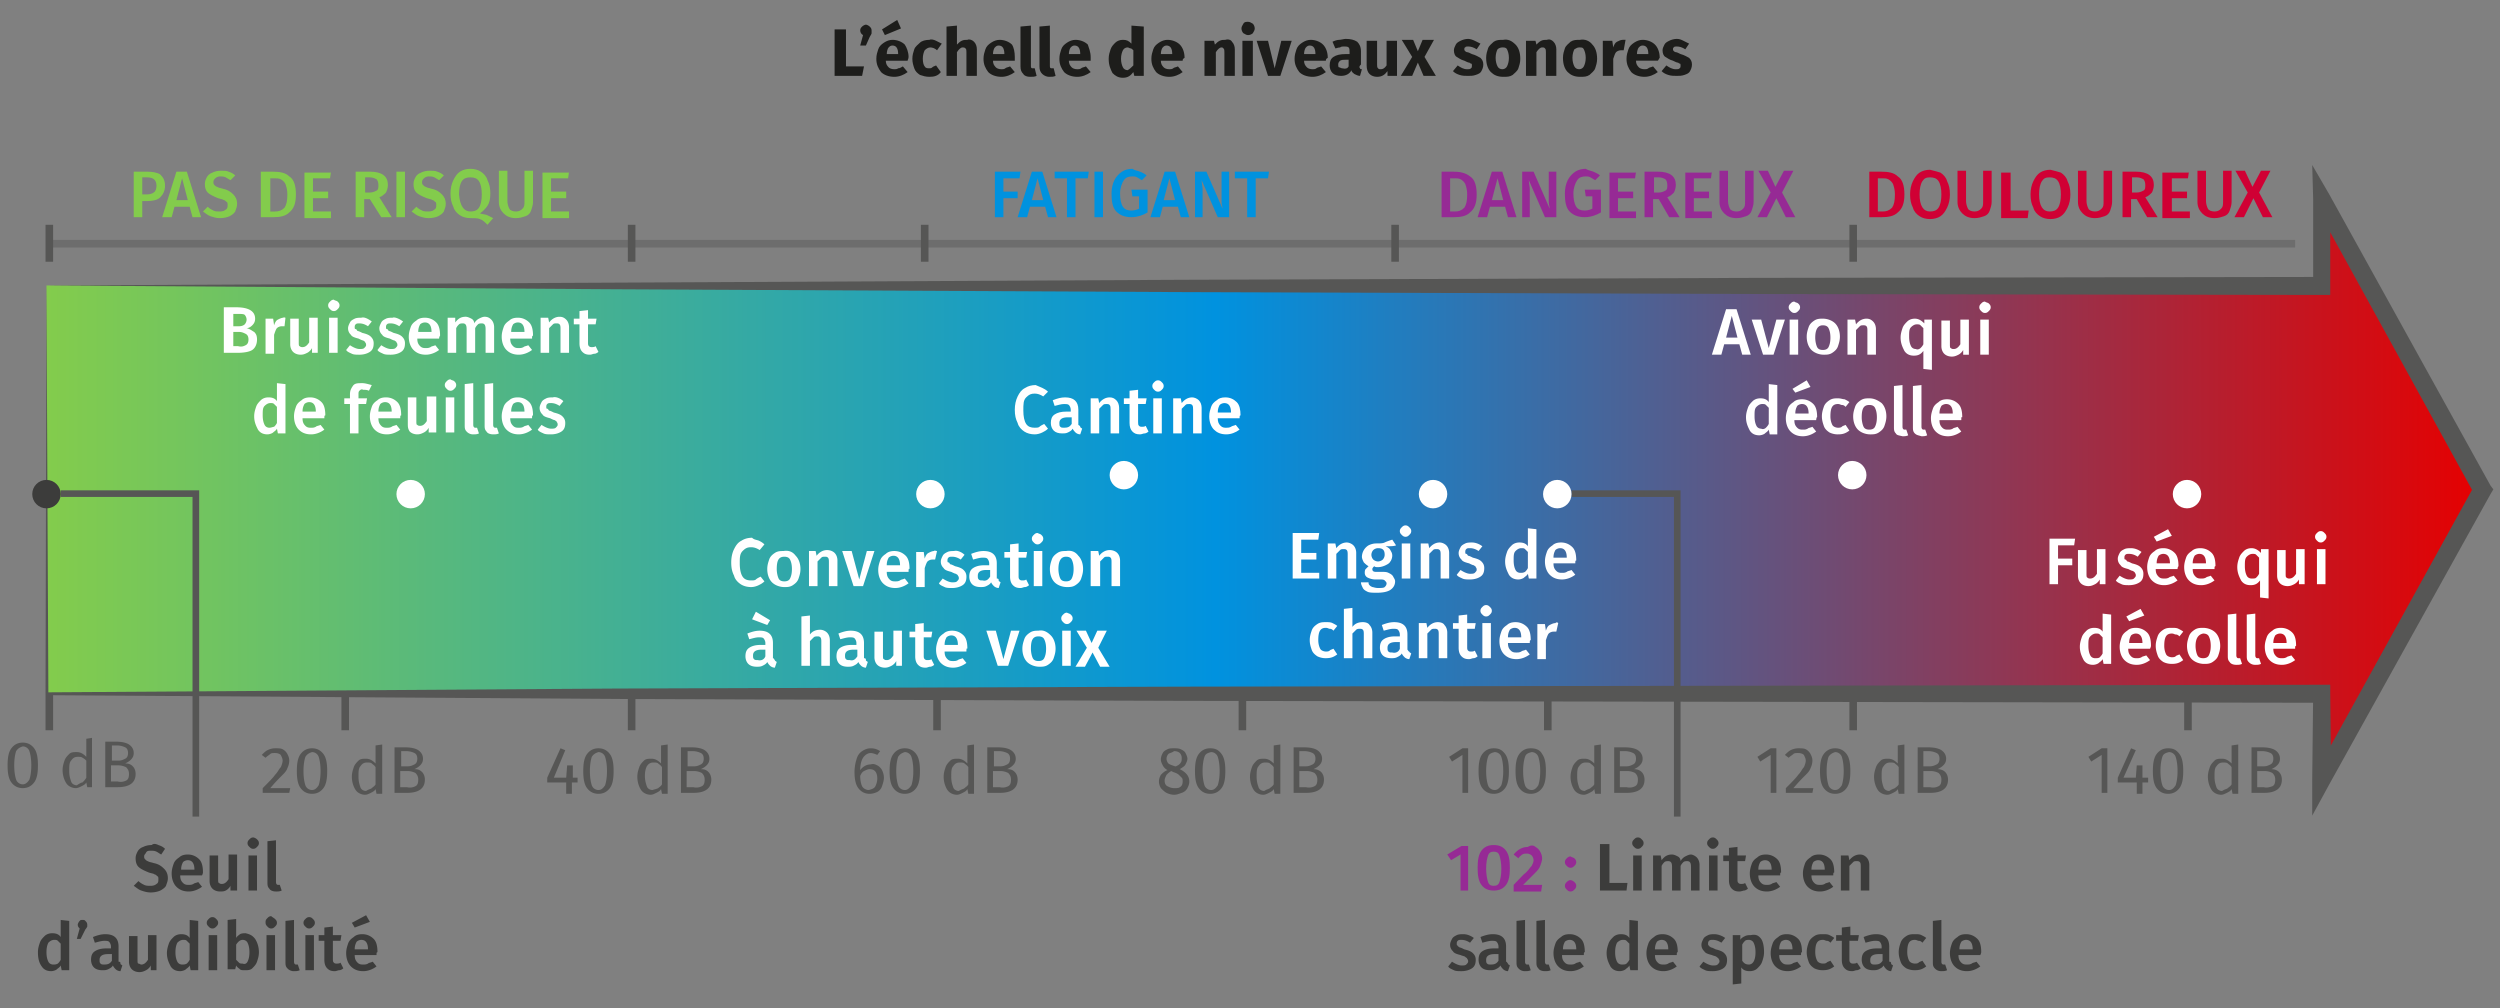 <svg xmlns="http://www.w3.org/2000/svg" viewBox="0 0 263.6 106.3"><rect x="0" y="0" width="263.6" height="106.3" fill="#808080" stroke="none"/><style>.st5{fill:#962a95}.st7{fill:#565655}.st9{fill:#3c3c3b}.st10{fill:#fff}</style><path fill="#6d6d6d" d="M4.9 25.3H242v.8H4.9z"/><path fill="#83cc4c" d="M16.9 18.4c.3.3.5.6.5 1.2 0 .5-.2.9-.5 1.2-.3.3-.8.4-1.4.4H15v1.7h-.9v-4.8h1.4c.6 0 1.1.1 1.4.3zm-.7 1.9c.2-.1.3-.4.3-.7 0-.6-.3-.9-1-.9H15v1.8h.5c.3 0 .6-.1.7-.2zm4.1 2.6l-.3-1.1h-1.6l-.3 1.1h-1l1.5-4.8h1.1l1.5 4.8h-.9zm-1.7-1.8h1.2l-.6-2.3-.6 2.3zm5.5-3c.3.1.5.2.7.4l-.5.5c-.2-.1-.3-.2-.5-.3-.2-.1-.4-.1-.6-.1-.2 0-.4.1-.5.2-.1.1-.2.2-.2.4 0 .1 0 .2.1.3.1.1.2.2.3.2.1.1.3.1.6.2.5.1.8.3 1.1.6.2.2.4.5.4 1 0 .3-.1.5-.2.8-.1.2-.4.4-.6.5s-.6.2-1 .2-.7-.1-1-.2c-.3-.1-.5-.3-.8-.5l.5-.5c.2.2.4.3.6.4.2.1.4.1.7.1.3 0 .5-.1.6-.2.2-.1.2-.3.2-.5 0-.1 0-.3-.1-.3-.1-.1-.2-.2-.3-.2-.1-.1-.3-.1-.6-.2-.5-.2-.9-.4-1.1-.6-.2-.2-.3-.5-.3-.9 0-.3.1-.5.2-.7.1-.2.3-.4.6-.5.2-.1.5-.2.9-.2.3 0 .6 0 .8.1zm6.4.5c.5.3.7 1 .7 1.9 0 .9-.2 1.5-.7 1.9-.4.4-1 .5-1.7.5h-1.3v-4.8h1.2c.8 0 1.4.1 1.8.5zm-2 .2v3.5h.5c.4 0 .7-.1 1-.4.2-.3.3-.7.3-1.4 0-.5-.1-.8-.2-1.1-.1-.2-.3-.4-.5-.5-.2-.1-.4-.1-.7-.1h-.4zm6.4-.7l-.1.7H33v1.4h1.6v.7H33v1.4h1.9v.7h-2.8v-4.8h2.8zM39 21h-.6v1.9h-.9v-4.8H39c1.3 0 1.9.5 1.9 1.4 0 .3-.1.6-.2.8-.2.2-.4.4-.7.5l1.3 2.1h-1.1L39 21zm-.5-.7h.5c.3 0 .5-.1.7-.2s.2-.3.2-.6-.1-.5-.2-.6c-.2-.1-.4-.2-.7-.2h-.5v1.6zm4.2-2.2v4.8h-.9v-4.8h.9zm3.4 0c.3.1.5.2.7.4l-.5.5c-.2-.1-.3-.2-.5-.3-.2-.1-.4-.1-.6-.1-.2 0-.4.1-.5.2-.1.1-.2.2-.2.4 0 .1 0 .2.1.3.1.1.2.2.3.2.1.1.3.1.6.2.5.1.8.3 1.1.6.2.2.4.5.4 1 0 .3-.1.5-.2.8-.1.2-.4.4-.6.5s-.6.2-1 .2-.7-.1-1-.2c-.3-.1-.5-.3-.8-.5l.5-.5c.2.2.4.3.6.4.2.1.4.1.7.1.3 0 .5-.1.6-.2.2-.1.2-.3.2-.5 0-.1 0-.3-.1-.3-.1-.1-.2-.2-.3-.2-.1-.1-.3-.1-.6-.2-.5-.2-.9-.4-1.1-.6-.2-.2-.3-.5-.3-.9 0-.3.1-.5.2-.7.1-.2.3-.4.6-.5.2-.1.5-.2.9-.2.3 0 .6 0 .8.1zm5.3 4.6c.2.1.4.2.6.3l-.6.7c-.3-.3-.5-.5-.8-.6-.2-.1-.6-.1-1-.1s-.8-.1-1.1-.3c-.3-.2-.6-.5-.7-.9-.2-.4-.3-.8-.3-1.4 0-.5.1-1 .3-1.4.2-.4.4-.7.7-.9.3-.2.7-.3 1.1-.3.4 0 .8.1 1.1.3.3.2.6.5.7.9.2.4.3.8.3 1.4 0 .6-.1 1-.3 1.3s-.5.6-.8.8c.3.1.6.1.8.2zm-1.8-.4c.4 0 .7-.1.9-.4.2-.3.3-.8.3-1.4 0-.6-.1-1.1-.3-1.4-.2-.3-.5-.4-.9-.4s-.7.1-.9.4c-.2.3-.3.8-.3 1.4.1 1.2.5 1.8 1.2 1.8zm6.6-1c0 .3-.1.6-.2.9s-.3.5-.6.6c-.3.1-.6.2-1 .2-.6 0-1-.2-1.3-.5s-.5-.7-.5-1.2V18h.9v3.2c0 .3.1.6.2.8.1.2.4.3.7.3.3 0 .5-.1.7-.3s.2-.4.2-.8V18h.9v3.3zm3.8-3.2l-.1.7h-1.8v1.4h1.6v.7h-1.6v1.4H60v.7h-2.8v-4.8H60z"/><path fill="#0092df" d="M104.9 22.9v-4.8h2.7l-.1.7h-1.7v1.4h1.5v.7h-1.5v2h-.9zm5.6 0l-.3-1.1h-1.6l-.3 1.1h-1l1.5-4.8h1.1l1.5 4.8h-.9zm-1.7-1.8h1.2l-.6-2.3-.6 2.3zm6-3l-.1.7h-1.3v4.1h-.9v-4.1h-1.3v-.7h3.6zm1.5 0v4.8h-.9v-4.8h.9zm3.9 0c.2.1.5.2.7.4l-.5.5c-.2-.1-.3-.2-.5-.3-.2-.1-.3-.1-.5-.1-.4 0-.7.1-.9.4s-.4.8-.4 1.4c0 .6.1 1.1.3 1.4.2.3.5.4.9.4.3 0 .6-.1.8-.2v-1.3h-.7l-.1-.7h1.7v2.4c-.5.3-1.1.5-1.7.5-.7 0-1.2-.2-1.6-.6-.4-.4-.5-1.1-.5-1.9 0-.5.1-1 .3-1.4.2-.4.5-.7.8-.9.3-.2.7-.3 1.1-.3.3.2.6.2.8.3zm4.3 4.8l-.3-1.1h-1.6l-.3 1.1h-1l1.5-4.8h1.1l1.5 4.8h-.9zm-1.8-1.8h1.2l-.6-2.3-.6 2.3zm6.9 1.8h-1.2l-1.7-3.9c0 .3.1.7.1.9 0 .3 0 .6 0 1v2h-.8v-4.8h1.2l1.7 3.9c0-.2-.1-.4-.1-.7s0-.6 0-.9v-2.3h.8v4.8zm4.2-4.8l-.1.7h-1.3v4.1h-.9v-4.1h-1.3v-.7h3.6z"/><path d="M155 18.6c.5.3.7 1 .7 1.9 0 .9-.2 1.5-.7 1.9-.4.4-1 .5-1.7.5H152v-4.8h1.2c.7 0 1.3.1 1.8.5zm-2.1.2v3.5h.5c.4 0 .7-.1 1-.4.2-.3.3-.7.3-1.4 0-.5-.1-.8-.2-1.1-.1-.2-.3-.4-.5-.5-.2-.1-.4-.1-.7-.1h-.4zm6.1 4.1l-.3-1.1h-1.6l-.3 1.1h-1l1.5-4.8h1.1l1.5 4.8h-.9zm-1.7-1.8h1.2l-.6-2.3-.6 2.3zm6.8 1.8h-1.2l-1.7-3.9c0 .3.1.7.1.9 0 .3 0 .6 0 1v2h-.8v-4.8h1.2l1.7 3.9c0-.2-.1-.4-.1-.7s0-.6 0-.9v-2.3h.8v4.8zm3.9-4.8c.2.1.5.2.7.4l-.5.5c-.2-.1-.3-.2-.5-.3-.2-.1-.3-.1-.5-.1-.4 0-.7.1-.9.4s-.4.8-.4 1.4c0 .6.1 1.1.3 1.4.2.3.5.4.9.4.3 0 .6-.1.8-.2v-1.3h-.7l-.1-.7h1.7v2.4c-.5.3-1.1.5-1.7.5-.7 0-1.2-.2-1.6-.6-.4-.4-.5-1.1-.5-1.9 0-.5.1-1 .3-1.4.2-.4.5-.7.8-.9.3-.2.7-.3 1.1-.3.3.2.6.2.8.3zm4.5 0l-.1.7h-1.8v1.4h1.6v.7h-1.6v1.4h1.9v.7h-2.8v-4.8h2.8zm2.4 2.9h-.6v1.9h-.9v-4.8h1.4c1.3 0 1.9.5 1.9 1.4 0 .3-.1.6-.2.8-.2.2-.4.4-.7.5l1.3 2.1H176l-1.1-1.9zm-.6-.7h.6c.3 0 .5-.1.7-.2s.2-.3.2-.6-.1-.5-.2-.6c-.2-.1-.4-.2-.7-.2h-.5v1.6zm6.2-2.2l-.1.7h-1.8v1.4h1.6v.7h-1.6v1.4h1.9v.7h-2.8v-4.8h2.8zm4.4 3.2c0 .3-.1.6-.2.9s-.3.5-.6.6c-.3.1-.6.2-1 .2-.6 0-1-.2-1.3-.5s-.5-.7-.5-1.2V18h.9v3.2c0 .3.1.6.2.8.1.2.4.3.7.3.3 0 .5-.1.7-.3s.2-.4.2-.8V18h.9v3.3zm3-1l1.4 2.6h-1l-1-2-1 2h-1l1.4-2.6-1.3-2.3h1l.8 1.7.9-1.7h1l-1.2 2.3z" class="st5"/><path fill="#d00034" d="M200.1 18.6c.5.3.7 1 .7 1.9 0 .9-.2 1.5-.7 1.9-.4.4-1 .5-1.7.5h-1.3v-4.8h1.2c.8 0 1.4.1 1.8.5zm-2.1.2v3.5h.5c.4 0 .7-.1 1-.4.2-.3.3-.7.3-1.4 0-.5-.1-.8-.2-1.1-.1-.2-.3-.4-.5-.5-.2-.1-.4-.1-.7-.1h-.4zm6.6-.6c.3.2.6.5.7.9.2.4.3.8.3 1.4 0 .5-.1 1-.3 1.4-.2.4-.4.7-.7.9-.3.2-.7.3-1.1.3-.4 0-.8-.1-1.1-.3s-.6-.5-.7-.9c-.2-.4-.3-.8-.3-1.4 0-.5.1-1 .3-1.4.2-.4.4-.7.7-.9.3-.2.7-.3 1.1-.3.4.1.8.2 1.1.3zm-1.9.9c-.2.3-.3.8-.3 1.4 0 1.2.4 1.8 1.1 1.8.4 0 .7-.1.9-.4.2-.3.3-.8.3-1.4 0-.6-.1-1.1-.3-1.4-.2-.3-.5-.4-.9-.4s-.6.1-.8.4zm7.3 2.2c0 .3-.1.6-.2.9s-.3.5-.6.6c-.3.1-.6.2-1 .2-.6 0-1-.2-1.3-.5s-.5-.7-.5-1.2V18h.9v3.2c0 .3.1.6.2.8.1.2.4.3.7.3.3 0 .5-.1.7-.3s.2-.4.2-.8V18h.9v3.3zm2-3.2v4.1h1.9l-.1.8H211v-4.8h1zm5.3.1c.3.2.6.5.7.9.2.4.3.8.3 1.4 0 .5-.1 1-.3 1.4-.2.4-.4.7-.7.9-.3.2-.7.3-1.1.3-.4 0-.8-.1-1.1-.3s-.6-.5-.7-.9c-.2-.4-.3-.8-.3-1.4 0-.5.1-1 .3-1.4.2-.4.4-.7.7-.9.3-.2.7-.3 1.1-.3.4.1.8.2 1.1.3zm-2 .9c-.2.3-.3.8-.3 1.4 0 1.2.4 1.8 1.1 1.8.4 0 .7-.1.9-.4.2-.3.3-.8.3-1.4 0-.6-.1-1.1-.3-1.4-.2-.3-.5-.4-.9-.4s-.6.1-.8.4zm7.4 2.2c0 .3-.1.6-.2.9s-.3.5-.6.6c-.3.1-.6.2-1 .2-.6 0-1-.2-1.3-.5s-.5-.7-.5-1.2V18h.9v3.2c0 .3.1.6.2.8.1.2.4.3.7.3.3 0 .5-.1.7-.3s.2-.4.2-.8V18h.9v3.3zm2.6-.3h-.6v1.9h-.9v-4.8h1.4c1.3 0 1.9.5 1.9 1.4 0 .3-.1.6-.2.8-.2.2-.4.4-.7.5l1.3 2.1h-1.1l-1.1-1.9zm-.6-.7h.6c.3 0 .5-.1.7-.2s.2-.3.2-.6-.1-.5-.2-.6c-.2-.1-.4-.2-.7-.2h-.5v1.6zm6.1-2.2l-.1.7H229v1.4h1.6v.7H229v1.4h1.9v.7H228v-4.8h2.8zm4.5 3.2c0 .3-.1.6-.2.9s-.3.5-.6.6c-.3.1-.6.2-1 .2-.6 0-1-.2-1.3-.5s-.5-.7-.5-1.2V18h.9v3.2c0 .3.1.6.2.8.1.2.4.3.7.3.3 0 .5-.1.7-.3s.2-.4.2-.8V18h.9v3.3zm2.9-1l1.4 2.6h-1l-1-2-1 2h-1l1.4-2.6-1.3-2.3h1l.8 1.7.9-1.7h1l-1.2 2.3z"/><path d="M3.6 78.9c.3.4.4 1 .4 1.8s-.1 1.4-.4 1.8c-.3.4-.7.6-1.2.6s-.9-.2-1.2-.6c-.3-.4-.4-1-.4-1.8s.1-1.4.4-1.8c.3-.4.7-.6 1.2-.6s.9.2 1.2.6zm-1.9.3c-.1.3-.2.8-.2 1.5s.1 1.2.2 1.5c.1.3.4.5.7.5.3 0 .5-.2.7-.5.1-.3.2-.8.2-1.5s-.1-1.2-.2-1.5c-.1-.3-.4-.5-.7-.5-.3.1-.5.2-.7.5zm8-1.4V83h-.5l-.1-.5c-.1.2-.3.3-.5.4-.2.1-.4.2-.6.2-.4 0-.8-.2-1-.5-.2-.3-.4-.8-.4-1.4 0-.4.1-.7.2-1 .1-.3.3-.5.5-.7.2-.2.5-.2.8-.2.4 0 .7.2 1 .5v-1.9l.6-.1zm-1 4.7c.1-.1.3-.3.4-.5v-1.8c-.1-.1-.2-.2-.4-.3-.1-.1-.3-.1-.5-.1-.3 0-.5.1-.7.4-.2.2-.2.6-.2 1.1 0 .5.1.8.2 1.1s.4.4.6.4c.3-.2.5-.3.6-.3zm5.3-1.7c.2.2.3.5.3.8 0 .9-.6 1.4-1.9 1.4h-1.3v-4.8h1.1c.6 0 1.1.1 1.4.3s.5.5.5.9c0 .3-.1.5-.3.7-.2.2-.4.3-.6.4.4 0 .6.1.8.3zm-2.2-2.1v1.5h.7c.3 0 .5-.1.7-.2s.3-.3.3-.6-.1-.5-.3-.6a2 2 0 00-.9-.2h-.5zm1.5 3.6c.2-.1.3-.3.3-.7 0-.3-.1-.5-.3-.7-.2-.1-.5-.2-.8-.2h-.8v1.7h.7c.4.1.7 0 .9-.1zM29.8 79c.2.1.4.3.5.5.1.2.2.4.2.7 0 .3-.1.6-.2.8-.1.3-.3.5-.6.8-.3.3-.7.7-1.2 1.3h2.1l-.1.5h-2.8v-.5c.6-.6 1.1-1.1 1.3-1.4.3-.3.4-.6.6-.8.1-.2.2-.5.2-.7 0-.2-.1-.4-.2-.6-.1-.1-.3-.2-.6-.2-.2 0-.4 0-.5.1-.1.1-.3.2-.5.4l-.4-.3c.2-.2.4-.4.6-.5s.5-.2.8-.2c.4 0 .6 0 .8.1zm4.3.5c.3.4.4 1 .4 1.8s-.1 1.4-.4 1.8c-.3.4-.7.6-1.2.6s-.9-.2-1.2-.6c-.3-.4-.4-1-.4-1.8s.1-1.4.4-1.8c.3-.4.7-.6 1.2-.6s.9.2 1.2.6zm-1.9.3c-.1.3-.2.8-.2 1.5s.1 1.2.2 1.5c.1.3.4.5.7.5.3 0 .5-.2.7-.5.1-.3.2-.8.2-1.5s-.1-1.2-.2-1.5c-.1-.3-.4-.5-.7-.5-.3.1-.5.2-.7.5zm8.1-1.3v5.2h-.6l-.1-.5c-.1.2-.3.3-.5.4-.2.1-.4.2-.6.2-.4 0-.8-.2-1-.5-.2-.3-.4-.8-.4-1.4 0-.4.1-.7.2-1 .1-.3.3-.5.5-.7.2-.2.5-.2.8-.2.4 0 .7.2 1 .5v-1.9l.7-.1zm-1.1 4.6c.1-.1.3-.2.4-.4v-1.8c-.1-.2-.3-.3-.4-.4-.1-.1-.3-.1-.5-.1-.3 0-.5.1-.7.4-.2.2-.2.6-.2 1.1 0 .5.1.8.2 1.1s.4.4.6.4c.3-.2.5-.2.6-.3zm5.3-1.7c.2.2.3.5.3.8 0 .9-.6 1.4-1.9 1.4h-1.3v-4.8h1.1c.6 0 1.1.1 1.4.3s.5.5.5.9c0 .3-.1.5-.3.7-.2.2-.4.3-.6.4.4 0 .6.1.8.3zm-2.2-2.1v1.5h.7c.3 0 .5-.1.7-.2s.3-.3.3-.6-.1-.5-.3-.6a2 2 0 00-.9-.2h-.5zm1.5 3.6c.2-.1.3-.3.3-.7 0-.3-.1-.5-.3-.7-.2-.1-.5-.2-.8-.2h-.8V83h.7c.4.1.7 0 .9-.1zm17.1-.9v.5h-.6v1.2h-.6v-1.2h-2V82l1.4-3.1.5.2-1.2 2.9h1.3l.1-1.3h.6V82h.5zm3.4-2.5c.3.4.4 1 .4 1.8s-.1 1.4-.4 1.8c-.3.4-.7.6-1.2.6s-.9-.2-1.2-.6c-.3-.4-.4-1-.4-1.8s.1-1.4.4-1.8c.3-.4.7-.6 1.2-.6s.9.2 1.2.6zm-1.9.3c-.1.3-.2.8-.2 1.5s.1 1.2.2 1.5c.1.3.4.5.7.5.3 0 .5-.2.7-.5.1-.3.2-.8.2-1.5s-.1-1.2-.2-1.5c-.1-.3-.4-.5-.7-.5-.3.1-.5.2-.7.5zm8-1.3v5.2h-.6l-.1-.5c-.1.2-.3.3-.5.4-.2.1-.4.2-.6.2-.4 0-.8-.2-1-.5-.2-.3-.4-.8-.4-1.4 0-.4.1-.7.2-1 .1-.3.3-.5.5-.7.2-.2.5-.2.8-.2.4 0 .7.2 1 .5v-1.9l.7-.1zm-1 4.6c.1-.1.3-.2.4-.4v-1.8c-.1-.2-.3-.3-.4-.4-.1-.1-.3-.1-.5-.1-.3 0-.5.1-.7.4-.1.2-.2.5-.2 1s.1.8.2 1.1.4.4.6.4c.3-.1.4-.1.6-.2zm5.3-1.7c.2.2.3.5.3.8 0 .9-.6 1.4-1.9 1.4h-1.3v-4.8h1.1c.6 0 1.1.1 1.4.3s.5.5.5.9c0 .3-.1.5-.3.7-.2.2-.4.3-.6.4.4 0 .6.1.8.3zm-2.2-2.1v1.5h.7c.3 0 .5-.1.7-.2s.3-.3.3-.6-.1-.5-.3-.6a2 2 0 00-.9-.2h-.5zm1.5 3.6c.2-.1.3-.3.3-.7 0-.3-.1-.5-.3-.7-.2-.1-.5-.2-.8-.2h-.8V83h.7c.4.1.7 0 .9-.1zm18.5-2.2c.2.1.4.3.5.5.1.2.2.5.2.8 0 .3-.1.6-.2.9-.1.3-.3.5-.5.6-.2.1-.5.2-.8.2-.5 0-.9-.2-1.2-.6s-.4-1-.4-1.7c0-.5.1-1 .2-1.3.1-.4.3-.7.6-.9s.6-.3.9-.3c.4 0 .7.1 1 .3l-.3.4c-.2-.1-.5-.2-.7-.2-.3 0-.6.2-.8.5-.2.3-.3.8-.3 1.3.3-.4.7-.6 1.1-.6.3-.1.5 0 .7.1zm-.2 2.2c.1-.2.2-.5.2-.8 0-.7-.3-1-.8-1-.2 0-.4.1-.6.2-.2.1-.3.3-.4.5 0 .5.1.9.2 1.1.1.2.4.4.7.4.4-.1.6-.2.7-.4zm4.3-3.4c.3.4.4 1 .4 1.8s-.1 1.4-.4 1.8c-.3.4-.7.6-1.2.6s-.9-.2-1.2-.6c-.3-.4-.4-1-.4-1.8s.1-1.4.4-1.8c.3-.4.7-.6 1.2-.6s.9.2 1.2.6zm-1.9.3c-.1.3-.2.8-.2 1.5s.1 1.2.2 1.5c.1.3.4.5.7.5.3 0 .5-.2.7-.5.1-.3.2-.8.2-1.5s-.1-1.2-.2-1.5c-.1-.3-.4-.5-.7-.5-.3.1-.5.2-.7.5zm8-1.3v5.2h-.6l-.1-.5c-.1.2-.3.3-.5.4-.2.1-.4.2-.6.2-.4 0-.8-.2-1-.5-.2-.3-.4-.8-.4-1.4 0-.4.1-.7.2-1 .1-.3.3-.5.5-.7.2-.2.5-.2.8-.2.4 0 .7.2 1 .5v-1.9l.7-.1zm-1 4.6c.1-.1.3-.2.4-.4v-1.8c-.1-.2-.3-.3-.4-.4-.1-.1-.3-.1-.5-.1-.3 0-.5.1-.7.4-.2.2-.2.6-.2 1.1 0 .5.1.8.2 1.1s.4.4.6.4c.3-.2.5-.2.6-.3zm5.3-1.7c.2.2.3.5.3.8 0 .9-.6 1.4-1.9 1.4h-1.3v-4.8h1.1c.6 0 1.1.1 1.4.3s.5.5.5.9c0 .3-.1.5-.3.7-.2.2-.4.3-.6.4.4 0 .6.1.8.3zm-2.2-2.1v1.5h.7c.3 0 .5-.1.7-.2s.3-.3.3-.6-.1-.5-.3-.6a2 2 0 00-.9-.2h-.5zm1.5 3.6c.2-.1.3-.3.3-.7 0-.3-.1-.5-.3-.7-.2-.1-.5-.2-.8-.2h-.8V83h.7c.4.1.7 0 .9-.1zm19.1-.5c0 .3-.1.5-.2.7-.1.2-.3.4-.6.5s-.5.2-.8.2c-.3 0-.6-.1-.8-.2-.2-.1-.4-.3-.6-.5-.1-.2-.2-.4-.2-.7 0-.3.1-.5.2-.7.2-.2.4-.4.7-.5-.2-.1-.4-.3-.5-.5s-.2-.4-.2-.6c0-.3.1-.5.2-.7.1-.2.3-.3.5-.4s.4-.1.7-.1c.2 0 .5 0 .7.1.2.1.4.2.5.4.1.2.2.4.2.6 0 .2-.1.4-.2.6-.1.2-.3.3-.6.5.6.3 1 .7 1 1.3zm-1 .6c.2-.1.3-.3.3-.6 0-.2 0-.3-.1-.4-.1-.1-.2-.2-.3-.3-.1-.1-.3-.2-.6-.3l-.2-.1c-.2.1-.4.3-.5.4-.1.2-.2.4-.2.6 0 .3.1.5.3.6.2.1.4.2.7.2s.5 0 .6-.1zm-1.2-3.5c-.1.1-.2.3-.2.5s.1.4.2.5.4.2.7.3h.1c.2-.1.4-.2.5-.4.1-.1.1-.3.1-.5s-.1-.4-.2-.5c-.1-.1-.3-.2-.6-.2-.3.2-.5.2-.6.3zm5.6 0c.3.4.4 1 .4 1.8s-.1 1.4-.4 1.8c-.3.4-.7.6-1.2.6s-.9-.2-1.2-.6c-.3-.4-.4-1-.4-1.8s.1-1.4.4-1.8c.3-.4.7-.6 1.2-.6.6 0 .9.2 1.2.6zm-1.8.3c-.1.3-.2.8-.2 1.5s.1 1.2.2 1.5c.1.3.4.5.7.5.3 0 .5-.2.7-.5.1-.3.2-.8.2-1.5s-.1-1.2-.2-1.5c-.1-.3-.4-.5-.7-.5-.4.1-.6.2-.7.5zm8-1.3v5.2h-.6l-.1-.5c-.1.2-.3.3-.5.4-.2.1-.4.2-.6.2-.4 0-.8-.2-1-.5-.2-.3-.4-.8-.4-1.4 0-.4.1-.7.2-1 .1-.3.3-.5.5-.7.2-.2.5-.2.8-.2.4 0 .7.2 1 .5v-1.9l.7-.1zm-1.1 4.6c.1-.1.3-.2.4-.4v-1.8c-.1-.2-.3-.3-.4-.4-.1-.1-.3-.1-.5-.1-.3 0-.5.1-.7.4-.2.2-.2.6-.2 1.1 0 .5.1.8.2 1.1s.4.4.6.4c.3-.2.5-.2.6-.3zm5.4-1.7c.2.2.3.5.3.8 0 .9-.6 1.4-1.9 1.4h-1.3v-4.8h1.1c.6 0 1.1.1 1.4.3s.5.5.5.9c0 .3-.1.5-.3.7-.2.2-.4.3-.6.4.3 0 .6.1.8.3zm-2.3-2.1v1.5h.7c.3 0 .5-.1.7-.2s.3-.3.3-.6-.1-.5-.3-.6a2 2 0 00-.9-.2h-.5zm1.6 3.6c.2-.1.3-.3.3-.7 0-.3-.1-.5-.3-.7-.2-.1-.5-.2-.8-.2h-.8V83h.7c.4.1.7 0 .9-.1zm16.2-4v4.7h-.6v-4l-1.1.7-.3-.5 1.4-.9h.6zm3.9.6c.3.4.4 1 .4 1.8s-.1 1.4-.4 1.8c-.3.4-.7.6-1.2.6s-.9-.2-1.2-.6c-.3-.4-.4-1-.4-1.8s.1-1.4.4-1.8c.3-.4.7-.6 1.2-.6.6 0 .9.2 1.2.6zm-1.8.3c-.1.3-.2.8-.2 1.5s.1 1.2.2 1.5c.1.3.4.5.7.5.3 0 .5-.2.7-.5.1-.3.2-.8.2-1.5s-.1-1.2-.2-1.5c-.1-.3-.4-.5-.7-.5-.4.1-.6.2-.7.5zm5.7-.3c.3.4.4 1 .4 1.8s-.1 1.4-.4 1.8c-.3.4-.7.6-1.2.6s-.9-.2-1.2-.6c-.3-.4-.4-1-.4-1.8s.1-1.4.4-1.8c.3-.4.7-.6 1.2-.6.6 0 1 .2 1.2.6zm-1.8.3c-.1.3-.2.8-.2 1.5s.1 1.2.2 1.5c.1.3.4.5.7.5.3 0 .5-.2.7-.5.1-.3.2-.8.2-1.5s-.1-1.2-.2-1.5c-.1-.3-.4-.5-.7-.5-.4.1-.6.2-.7.5zm8-1.3v5.2h-.6l-.1-.5c-.1.2-.3.3-.5.4-.2.1-.4.2-.6.2-.4 0-.8-.2-1-.5-.2-.3-.4-.8-.4-1.4 0-.4.1-.7.2-1 .1-.3.3-.5.5-.7.2-.2.5-.2.8-.2.4 0 .7.2 1 .5v-1.9l.7-.1zm-1.1 4.6c.1-.1.3-.2.4-.4v-1.8c-.1-.2-.3-.3-.4-.4-.1-.1-.3-.1-.5-.1-.3 0-.5.1-.7.4-.2.2-.2.6-.2 1.1 0 .5.1.8.2 1.1s.4.4.6.4c.3-.2.5-.2.6-.3zm5.4-1.7c.2.2.3.5.3.8 0 .9-.6 1.4-1.9 1.4h-1.3v-4.8h1.1c.6 0 1.1.1 1.4.3s.5.5.5.9c0 .3-.1.5-.3.7-.2.2-.4.3-.6.4.3 0 .6.1.8.3zm-2.3-2.1v1.5h.7c.3 0 .5-.1.7-.2s.3-.3.3-.6-.1-.5-.3-.6a2 2 0 00-.9-.2h-.5zm1.6 3.6c.2-.1.3-.3.3-.7 0-.3-.1-.5-.3-.7-.2-.1-.5-.2-.8-.2h-.8V83h.7c.4.1.7 0 .9-.1zm14.9-4v4.7h-.6v-4l-1.1.7-.3-.5 1.4-.9h.6zm3.1.1c.2.1.4.3.5.5.1.2.2.4.2.7 0 .3-.1.6-.2.8-.1.3-.3.5-.6.8-.3.3-.7.7-1.2 1.3h2.1l-.1.5h-2.8v-.5c.6-.6 1.1-1.1 1.3-1.4.3-.3.4-.6.6-.8.1-.2.2-.5.2-.7 0-.2-.1-.4-.2-.6-.1-.1-.3-.2-.6-.2-.2 0-.4 0-.5.1-.1.1-.3.2-.5.4l-.4-.3c.2-.2.4-.4.6-.5s.5-.2.8-.2c.3 0 .6 0 .8.1zm4.3.5c.3.4.4 1 .4 1.8s-.1 1.4-.4 1.8c-.3.4-.7.6-1.2.6s-.9-.2-1.2-.6c-.3-.4-.4-1-.4-1.8s.1-1.4.4-1.8c.3-.4.7-.6 1.2-.6s.9.2 1.2.6zm-1.9.3c-.1.3-.2.8-.2 1.5s.1 1.2.2 1.5c.1.3.4.5.7.5.3 0 .5-.2.7-.5.1-.3.2-.8.2-1.5s-.1-1.2-.2-1.5c-.1-.3-.4-.5-.7-.5-.3.1-.5.2-.7.5zm8-1.3v5.2h-.6l-.1-.5c-.1.2-.3.3-.5.4-.2.1-.4.2-.6.2-.4 0-.8-.2-1-.5-.2-.3-.4-.8-.4-1.4 0-.4.1-.7.2-1 .1-.3.3-.5.5-.7.2-.2.5-.2.8-.2.4 0 .7.2 1 .5v-1.9l.7-.1zm-1 4.6c.1-.1.3-.2.4-.4v-1.8c-.1-.2-.3-.3-.4-.4-.1-.1-.3-.1-.5-.1-.3 0-.5.1-.7.4-.2.2-.2.6-.2 1.1 0 .5.1.8.2 1.1s.4.4.6.4c.3-.2.4-.2.6-.3zm5.3-1.7c.2.2.3.5.3.8 0 .9-.6 1.4-1.9 1.4h-1.3v-4.8h1.1c.6 0 1.1.1 1.4.3s.5.5.5.9c0 .3-.1.5-.3.7-.2.2-.4.3-.6.4.3 0 .6.1.8.3zm-2.3-2.1v1.5h.7c.3 0 .5-.1.7-.2s.3-.3.3-.6-.1-.5-.3-.6a2 2 0 00-.9-.2h-.5zm1.6 3.6c.2-.1.3-.3.3-.7 0-.3-.1-.5-.3-.7-.2-.1-.5-.2-.8-.2h-.8V83h.7c.4.1.7 0 .9-.1zm17.8-4v4.7h-.6v-4l-1.1.7-.3-.5 1.4-.9h.6zm4.3 3.1v.5h-.6v1.2h-.6v-1.2h-2V82l1.4-3.1.5.2-1.3 2.9h1.3l.1-1.3h.6V82h.6zm3.3-2.5c.3.4.4 1 .4 1.8s-.1 1.4-.4 1.8c-.3.4-.7.6-1.2.6s-.9-.2-1.2-.6c-.3-.4-.4-1-.4-1.8s.1-1.4.4-1.8c.3-.4.7-.6 1.2-.6.6 0 .9.2 1.2.6zm-1.8.3c-.1.3-.2.8-.2 1.5s.1 1.2.2 1.5c.1.3.4.5.7.5.3 0 .5-.2.7-.5.1-.3.2-.8.2-1.5s-.1-1.2-.2-1.5c-.1-.3-.4-.5-.7-.5-.4.1-.6.2-.7.5zm8-1.3v5.2h-.6l-.1-.5c-.1.2-.3.3-.5.4-.2.1-.4.2-.6.2-.4 0-.8-.2-1-.5-.2-.3-.4-.8-.4-1.4 0-.4.1-.7.2-1 .1-.3.3-.5.5-.7.2-.2.5-.2.8-.2.4 0 .7.2 1 .5v-1.9l.7-.1zm-1.1 4.6c.1-.1.3-.2.4-.4v-1.8c-.1-.2-.3-.3-.4-.4-.1-.1-.3-.1-.5-.1-.3 0-.5.1-.7.4-.2.2-.2.6-.2 1.1 0 .5.1.8.2 1.1s.4.4.6.4c.3-.2.5-.2.6-.3zm5.4-1.7c.2.2.3.5.3.8 0 .9-.6 1.4-1.9 1.4h-1.3v-4.8h1.1c.6 0 1.1.1 1.4.3s.5.5.5.9c0 .3-.1.5-.3.7-.2.2-.4.3-.6.4.3 0 .6.1.8.3zm-2.3-2.1v1.5h.7c.3 0 .5-.1.7-.2s.3-.3.3-.6-.1-.5-.3-.6a2 2 0 00-.9-.2h-.5zm1.6 3.6c.2-.1.3-.3.3-.7 0-.3-.1-.5-.3-.7-.2-.1-.5-.2-.8-.2h-.8V83h.7c.3.1.6 0 .9-.1z" class="st7"/><linearGradient id="SVGID_1_" x1="4.904" x2="261.756" y1="51.612" y2="51.612" gradientUnits="userSpaceOnUse"><stop offset="0" stop-color="#83CC4C"/><stop offset=".48" stop-color="#0092DF"/><stop offset="1" stop-color="#E60000"/></linearGradient><path fill="url(#SVGID_1_)" d="M4.9 30.1v43h239.9v9.1l17-30.6-17-30.6v9.1H4.9"/><path d="M4.9 30.1l.2 43-.2-.1 60-.4 59.9-.2 60-.1 60-.1h.9v.9l.1 9.1-1.8-.4 16.9-30.6v.9L244 21.4l1.7-.4v10.1h-.9l-60-.1-60-.2-59.9-.3-60-.4 60-.3 59.9-.3 60-.2 60-.1-.9.9V21l-.1-3.6 1.8 3.1 17 30.7.3.4-.3.5-17 30.6-1.8 3.3v-3.8l.1-9.1.9 1-60-.1-60-.1-59.9-.2-60-.4h-.1v-.2zM4.8 73h.8v4h-.8zm0-49.3h.8v3.9h-.8zM36 73h.8v4H36zm30.2 0h.8v4h-.8zm0-49.3h.8v3.9h-.8zM98.4 73h.8v4h-.8zm-1.3-49.3h.8v3.9h-.8zM130.6 73h.8v4h-.8zm16.1-49.3h.8v3.9h-.8zM162.8 73h.8v4h-.8zm32.2 0h.8v4h-.8zm0-49.3h.8v3.9h-.8zM230.3 73h.8v4h-.8z" class="st7"/><path d="M16.7 89.1c.3.1.5.2.7.4l-.4.6c-.2-.1-.3-.2-.5-.3-.2-.1-.4-.1-.6-.1-.2 0-.4 0-.5.2s-.2.2-.2.4c0 .1 0 .2.1.3.1.1.2.2.3.2.1.1.3.1.6.2.5.1.8.3 1.1.6.2.2.4.5.4 1 0 .3-.1.5-.2.8-.1.2-.4.4-.6.5s-.6.2-1 .2-.7-.1-1-.2c-.3-.1-.5-.3-.8-.5l.5-.5c.2.2.4.3.6.4.2.1.4.1.7.1.3 0 .5-.1.6-.2.2-.1.2-.3.2-.5 0-.1 0-.3-.1-.3-.1-.1-.2-.2-.3-.2-.1-.1-.3-.1-.6-.2-.5-.2-.9-.4-1.1-.6s-.3-.5-.3-.9c0-.3.1-.5.2-.7.1-.2.3-.4.6-.5.2-.1.5-.2.9-.2.2-.2.5-.1.7 0zm4.6 3.2H19c0 .4.1.6.3.8.2.2.4.2.6.2.2 0 .3 0 .5-.1.1-.1.3-.1.5-.2l.4.5c-.4.3-.9.5-1.4.5-.6 0-1-.2-1.3-.5-.3-.3-.5-.8-.5-1.4 0-.4.1-.7.2-1 .1-.3.3-.5.6-.7.2-.2.5-.3.9-.3.5 0 .9.2 1.2.5.3.3.4.8.4 1.4 0 0 0 .1-.1.3zm-.8-.6c0-.6-.2-1-.7-1-.2 0-.4.1-.5.2-.1.2-.2.4-.2.8h1.4zm4.6 2.2h-.8v-.5c-.1.2-.3.4-.5.5s-.4.1-.6.1c-.3 0-.6-.1-.8-.3s-.3-.5-.3-.8v-2.7h.9v2.5c0 .2 0 .4.1.4.1.1.2.1.3.1.3 0 .5-.2.7-.5v-2.6h.9v3.8zm2-5.4c.1.1.2.2.2.4s-.1.3-.2.4c-.1.1-.2.2-.4.2s-.3-.1-.4-.2c-.1-.1-.2-.2-.2-.4s.1-.3.2-.4c.1-.1.2-.2.4-.2.1 0 .3.1.4.2zm0 1.7v3.7h-.9v-3.7h.9zm1.3 3.5c-.2-.2-.2-.4-.2-.7v-4.3l.9-.1V93c0 .2.1.3.2.3s.1 0 .2 0l.2.6c-.2.1-.4.1-.6.1-.3 0-.6-.1-.7-.3zM7.3 97.1v5.2h-.8l-.1-.5c-.1.2-.3.3-.4.4s-.4.2-.6.2c-.5 0-.8-.2-1-.5-.3-.4-.4-.9-.4-1.5 0-.4.1-.7.2-1 .1-.3.3-.5.5-.7.2-.2.5-.3.8-.3.4 0 .7.1.9.4V97l.9.1zm-1.2 4.5c.1-.1.2-.2.3-.4v-1.7c-.1-.1-.2-.2-.3-.3s-.2-.1-.4-.1-.4.1-.6.3c-.1.2-.2.5-.2 1s.1.8.2 1c.1.2.3.3.5.3s.3 0 .5-.1zM9 97.1c.1.1.2.2.2.4 0 .1 0 .2 0 .2s-.1.2-.2.3l-.5 1h-.4l.3-1.1c-.1-.1-.2-.2-.2-.4 0-.1.1-.3.2-.4s.1-.1.3-.1.2 0 .3.1zm3.7 4.5c0 .1.1.1.2.2l-.2.6c-.2 0-.4-.1-.5-.2s-.2-.2-.3-.4c-.1.2-.3.3-.5.4-.2.1-.4.1-.6.1-.4 0-.7-.1-.9-.3-.2-.2-.3-.5-.3-.8 0-.4.1-.7.4-.9.3-.2.7-.3 1.2-.3h.5v-.2c0-.2-.1-.4-.2-.5s-.3-.1-.5-.1c-.3 0-.6.1-1 .2l-.2-.6c.5-.2.9-.3 1.3-.3.9 0 1.4.4 1.4 1.3v1.6c.2 0 .2.1.2.2zm-.9-.3v-.7h-.4c-.6 0-.9.2-.9.6 0 .2 0 .3.1.4s.2.1.4.1c.4 0 .6-.1.8-.4zm4.9 1h-.8v-.5c-.1.2-.3.4-.5.5s-.4.2-.7.2c-.3 0-.6-.1-.8-.3-.2-.2-.3-.5-.3-.8v-2.7h.9v2.5c0 .2 0 .4.1.4s.2.1.3.1c.3 0 .5-.2.7-.5v-2.6h.9v3.7zm4.2-5.2v5.2h-.8l-.1-.5c-.1.2-.3.3-.4.4s-.4.2-.6.2c-.5 0-.8-.2-1-.5-.2-.4-.4-.8-.4-1.4 0-.4.1-.7.2-1 .1-.3.3-.5.5-.7.2-.2.5-.3.8-.3.4 0 .7.1.9.4V97l.9.1zm-1.2 4.5c.1-.1.2-.2.3-.4v-1.7c-.1-.1-.2-.2-.3-.3s-.2-.1-.4-.1-.4.1-.6.3c-.1.2-.2.5-.2 1s.1.8.2 1c.1.2.3.3.5.3s.3 0 .5-.1zm3.1-4.7c.1.1.2.2.2.4s-.1.3-.2.4c-.1.1-.2.2-.4.2s-.3-.1-.4-.2c-.1-.1-.2-.2-.2-.4s.1-.3.2-.4c.1-.1.2-.2.4-.2s.3.1.4.2zm.1 1.7v3.7H22v-3.7h.9zm4 .4c.2.3.4.8.4 1.4 0 .4-.1.7-.2 1-.1.3-.3.5-.5.7-.2.2-.5.2-.8.2-.2 0-.4 0-.5-.1s-.3-.2-.4-.4l-.1.4H24V97l.9-.1v2c.1-.2.3-.3.4-.4.2-.1.4-.1.6-.1.4.1.7.2 1 .6zm-.8 2.4c.1-.2.2-.5.2-1s-.1-.8-.2-1-.3-.3-.5-.3c-.3 0-.5.2-.7.5v1.6c.1.1.2.2.3.3.1.1.2.1.4.1.2.1.4 0 .5-.2zm2.9-4.5c.1.1.2.2.2.4s-.1.3-.2.4c-.1.1-.2.2-.4.2s-.3-.1-.4-.2c-.2-.2-.2-.3-.2-.5s.1-.3.2-.4c.1-.1.2-.2.4-.2.1.1.3.2.4.3zm0 1.7v3.7h-.9v-3.7h.9zm1.3 3.5c-.2-.2-.2-.4-.2-.7v-4.3l.9-.1v4.4c0 .2.1.3.2.3s.1 0 .2 0l.2.6c-.2.1-.4.1-.6.1a.9.9 0 01-.7-.3zm2.7-5.2c.1.1.2.2.2.4s-.1.3-.2.4c-.1.1-.2.2-.4.2s-.3-.1-.4-.2c-.1-.1-.2-.2-.2-.4s.1-.3.2-.4c.1-.1.2-.2.4-.2s.3.1.4.2zm.1 1.7v3.7h-.9v-3.7h.9zm3.1 3.5c-.1.1-.3.2-.4.2-.2 0-.3.1-.5.1-.4 0-.6-.1-.8-.3-.2-.2-.3-.5-.3-.9v-2h-.6v-.6h.6v-.8l.9-.1v.9h.9l-.1.6h-.8v1.9c0 .2 0 .3.1.4.1.1.2.1.3.1.1 0 .3 0 .4-.1l.3.6zm3.5-1.4h-2.3c0 .4.1.6.3.8.2.2.4.2.6.2.2 0 .3 0 .5-.1.1-.1.3-.1.5-.2l.4.5c-.4.3-.9.5-1.4.5-.6 0-1-.2-1.3-.5s-.5-.8-.5-1.4c0-.4.1-.7.2-1s.3-.5.6-.7c.2-.2.5-.3.9-.3.5 0 .9.2 1.2.5.3.3.4.8.4 1.4-.1 0-.1.1-.1.3zm-1.1-4.2l.4.7-1.6.6-.3-.5 1.5-.8zm.2 3.6c0-.6-.2-1-.7-1-.2 0-.4.1-.5.2-.1.2-.2.4-.2.8h1.4z" class="st9"/><path d="M154.8 89.2v4.7h-.8v-3.8l-1 .6-.4-.6 1.5-.9h.7zm4 .5c.3.4.4 1 .4 1.8s-.1 1.4-.4 1.8c-.3.4-.7.6-1.3.6s-1-.2-1.3-.6c-.3-.4-.4-1-.4-1.8s.1-1.4.4-1.8c.3-.4.7-.6 1.3-.6s1 .2 1.3.6zm-1.9.5c-.1.3-.2.7-.2 1.4 0 .6.1 1.1.2 1.4s.3.4.6.4.5-.1.6-.4c.1-.3.2-.7.2-1.4 0-.6-.1-1.1-.2-1.4s-.3-.4-.6-.4-.5.1-.6.4zm5-.9c.2.1.4.3.5.5.1.2.2.4.2.7 0 .3-.1.5-.2.8s-.3.5-.6.8c-.3.3-.7.7-1.2 1.2h2l-.1.7h-2.9v-.7c.6-.6 1-1.1 1.3-1.3.3-.3.4-.5.6-.7.1-.2.2-.4.2-.6 0-.2-.1-.4-.2-.5-.1-.1-.3-.2-.5-.2s-.3 0-.5.1c-.1.1-.3.2-.4.4l-.5-.4c.4-.5.9-.8 1.5-.8.3-.2.6-.2.8 0zm4.1 1.2c.1.1.2.2.2.4s-.1.3-.2.4c-.1.1-.2.2-.4.2s-.3-.1-.4-.2-.2-.2-.2-.4.1-.3.2-.4c.1-.1.2-.2.4-.2.1.1.3.1.4.2zm0 2.5c.1.1.2.2.2.4s-.1.3-.2.4c-.1.1-.2.2-.4.2s-.3-.1-.4-.2c-.1-.1-.2-.2-.2-.4s.1-.3.2-.4.2-.2.4-.2c.1 0 .3.1.4.2z" class="st5"/><path d="M169.7 89v4.1h1.9l-.1.8h-2.8V89h1zm3.4-.5c.1.1.2.2.2.4s-.1.3-.2.4c-.1.1-.2.2-.4.2s-.3-.1-.4-.2c-.1-.1-.2-.2-.2-.4s.1-.3.2-.4c.1-.1.2-.2.4-.2s.3.1.4.2zm0 1.7v3.7h-.9v-3.7h.9zm5.8.2c.2.2.3.5.3.8v2.7h-.9v-2.5c0-.4-.1-.6-.4-.6-.1 0-.3 0-.4.1-.1.1-.2.2-.3.4v2.6h-.9v-2.5c0-.4-.1-.6-.4-.6-.1 0-.3 0-.4.1-.1.1-.2.2-.3.4v2.6h-.9v-3.7h.8l.1.5c.3-.4.6-.6 1.1-.6.2 0 .4.1.6.2.2.1.3.3.3.5.1-.2.3-.4.5-.5s.4-.2.6-.2c.1 0 .4.1.6.3zm2.1-1.9c.1.1.2.2.2.4s-.1.3-.2.4c-.1.1-.2.2-.4.2s-.3-.1-.4-.2c-.1-.1-.2-.2-.2-.4s.1-.3.2-.4c.1-.1.2-.2.4-.2s.3.1.4.2zm.1 1.7v3.7h-.9v-3.7h.9zm3.2 3.5c-.1.1-.3.2-.4.2s-.3.1-.5.1c-.4 0-.6-.1-.8-.3-.2-.2-.3-.5-.3-.9v-2h-.6v-.6h.6v-.8l.9-.1v.9h.9l-.1.6h-.8v1.9c0 .2 0 .3.1.4.1.1.2.1.3.1.1 0 .3 0 .4-.1l.3.6zm3.4-1.4h-2.3c0 .4.1.6.3.8.2.2.4.2.6.2.2 0 .3 0 .5-.1.1-.1.3-.1.5-.2l.4.5c-.4.3-.9.5-1.4.5-.6 0-1-.2-1.3-.5-.3-.3-.5-.8-.5-1.4 0-.4.1-.7.2-1 .1-.3.3-.5.6-.7.2-.2.5-.3.9-.3.5 0 .9.2 1.2.5.3.3.4.8.4 1.4-.1 0-.1.1-.1.3zm-.9-.6c0-.6-.2-1-.7-1-.2 0-.4.1-.5.2-.1.2-.2.4-.2.8h1.4zm6.5.6H191c0 .4.1.6.3.8.2.2.4.2.6.2.2 0 .3 0 .5-.1.1-.1.3-.1.5-.2l.4.5c-.4.3-.9.5-1.4.5-.6 0-1-.2-1.3-.5-.3-.3-.5-.8-.5-1.4 0-.4.1-.7.2-1 .1-.3.3-.5.6-.7.2-.2.5-.3.9-.3.5 0 .9.2 1.2.5.3.3.4.8.4 1.4-.1 0-.1.1-.1.3zm-.9-.6c0-.6-.2-1-.7-1-.2 0-.4.1-.5.2-.1.2-.2.4-.2.8h1.4zm4.4-1.3c.2.2.3.5.3.8v2.7h-.9v-2.5c0-.2 0-.4-.1-.5s-.2-.1-.3-.1c-.2 0-.3 0-.4.1-.1.1-.2.2-.4.4v2.6h-.9v-3.7h.8l.1.5c.3-.4.7-.6 1.1-.6.3 0 .5.1.7.3zm-41.4 8.5l-.4.5c-.3-.2-.6-.3-.9-.3-.2 0-.3 0-.4.1-.1.1-.1.2-.1.3 0 .1 0 .2.1.2 0 .1.1.1.2.2.1 0 .3.1.5.2.4.1.7.2.9.4.2.2.3.4.3.7 0 .4-.1.7-.4.9-.3.2-.7.3-1.1.3-.3 0-.6 0-.8-.1-.2-.1-.5-.2-.6-.4l.4-.5c.3.2.7.4 1 .4.2 0 .4 0 .5-.1.1-.1.2-.2.2-.3 0-.1 0-.2-.1-.3 0-.1-.1-.1-.2-.2s-.3-.1-.5-.2c-.4-.1-.7-.2-.8-.4a.9.9 0 01-.3-.7c0-.2.1-.4.2-.6.1-.2.3-.3.5-.4.2-.1.5-.1.7-.1.3 0 .7.1 1.1.4zm3.6 2.7c0 .1.1.1.2.2l-.2.6c-.2 0-.4-.1-.5-.2s-.2-.2-.3-.4c-.1.2-.3.3-.5.4-.2.1-.4.1-.6.1-.4 0-.7-.1-.9-.3-.2-.2-.3-.5-.3-.8 0-.4.1-.7.4-.9.3-.2.7-.3 1.2-.3h.5v-.2c0-.2-.1-.4-.2-.5s-.3-.1-.5-.1c-.3 0-.6.1-1 .2l-.2-.6c.5-.2.9-.3 1.3-.3.9 0 1.4.4 1.4 1.3v1.6c.1 0 .1.1.2.2zm-1-.3v-.7h-.4c-.6 0-.9.2-.9.6 0 .2 0 .3.1.4s.2.1.4.1c.4 0 .6-.1.8-.4zm2.1.8c-.2-.2-.2-.4-.2-.7v-4.3l.9-.1v4.4c0 .2.1.3.2.3s.1 0 .2 0l.2.6c-.2.1-.4.1-.6.1a.9.9 0 01-.7-.3zm2.1 0c-.2-.2-.2-.4-.2-.7v-4.3l.9-.1v4.4c0 .2.1.3.2.3s.1 0 .2 0l.2.6c-.2.1-.4.1-.6.1-.3 0-.6-.1-.7-.3zm4.8-1.4h-2.3c0 .4.1.6.3.8.2.2.4.2.6.2.2 0 .3 0 .5-.1.1-.1.3-.1.5-.2l.4.5c-.4.3-.9.5-1.4.5-.6 0-1-.2-1.3-.5s-.5-.8-.5-1.4c0-.4.1-.7.2-1s.3-.5.6-.7c.2-.2.5-.3.9-.3.5 0 .9.2 1.2.5.3.3.4.8.4 1.4-.1 0-.1.1-.1.3zm-.8-.6c0-.6-.2-1-.7-1-.2 0-.4.1-.5.2-.1.2-.2.4-.2.8h1.4zm6.5-3v5.2h-.8l-.1-.5c-.1.2-.3.3-.4.4s-.4.2-.6.2c-.5 0-.8-.2-1-.5-.2-.4-.4-.8-.4-1.4 0-.4.1-.7.2-1 .1-.3.3-.5.5-.7.2-.2.5-.3.8-.3.4 0 .7.1.9.4V97l.9.1zm-1.2 4.5c.1-.1.2-.2.3-.4v-1.7c-.1-.1-.2-.2-.3-.3s-.2-.1-.4-.1-.4.1-.6.3c-.1.2-.2.5-.2 1s.1.8.2 1c.1.2.3.3.5.3s.4 0 .5-.1zm5.3-.9h-2.3c0 .4.1.6.3.8.2.2.4.2.6.2.2 0 .3 0 .5-.1.1-.1.3-.1.5-.2l.4.5c-.4.3-.9.5-1.4.5-.6 0-1-.2-1.3-.5s-.5-.8-.5-1.4c0-.4.1-.7.2-1s.3-.5.6-.7c.2-.2.5-.3.9-.3.5 0 .9.2 1.2.5.3.3.4.8.4 1.4-.1 0-.1.1-.1.3zm-.9-.6c0-.6-.2-1-.7-1-.2 0-.4.1-.5.2-.1.2-.2.4-.2.8h1.4zm6-1.2l-.4.5c-.3-.2-.6-.3-.9-.3-.2 0-.3 0-.4.1-.1.1-.1.2-.1.3 0 .1 0 .2.1.2 0 .1.1.1.2.2.1 0 .3.1.5.2.4.1.7.2.9.4.2.2.3.4.3.7 0 .4-.1.7-.4.9-.3.2-.7.3-1.1.3-.3 0-.6 0-.8-.1-.2-.1-.5-.2-.6-.4l.4-.5c.3.2.7.4 1 .4.2 0 .4 0 .5-.1.1-.1.2-.2.2-.3 0-.1 0-.2-.1-.3 0-.1-.1-.1-.2-.2s-.3-.1-.5-.2c-.4-.1-.7-.2-.8-.4a.9.9 0 01-.3-.7c0-.2.1-.4.2-.6.1-.2.3-.3.5-.4.2-.1.5-.1.7-.1.2 0 .7.1 1.1.4zm3.8.1c.2.3.3.8.3 1.4 0 .4-.1.7-.2 1-.1.3-.3.5-.5.7s-.5.3-.8.3c-.4 0-.7-.1-.9-.4v1.7l-.9.1v-5.2h.8v.5c.1-.2.3-.3.5-.4.2-.1.4-.1.6-.1.5-.1.8 0 1.1.4zm-.6 1.4c0-.5-.1-.8-.2-1-.1-.2-.3-.3-.5-.3-.1 0-.3 0-.4.1-.1.1-.2.2-.3.4v1.7c.2.3.4.4.7.4.4 0 .7-.4.7-1.3zm4.8.3h-2.3c0 .4.1.6.3.8.2.2.4.2.6.2.2 0 .3 0 .5-.1.1-.1.3-.1.5-.2l.4.5c-.4.3-.9.5-1.4.5-.6 0-1-.2-1.3-.5s-.5-.8-.5-1.4c0-.4.1-.7.2-1s.3-.5.6-.7c.2-.2.5-.3.9-.3.5 0 .9.2 1.2.5.3.3.4.8.4 1.4-.1 0-.1.1-.1.3zm-.9-.6c0-.6-.2-1-.7-1-.2 0-.4.1-.5.2-.1.2-.2.4-.2.8h1.4zm3.9-1.5c.2.1.4.2.5.3l-.4.5c-.1-.1-.2-.2-.4-.2-.1 0-.2-.1-.4-.1-.6 0-.8.4-.8 1.3 0 .4.1.7.2.9.1.2.4.3.6.3.1 0 .3 0 .4-.1s.2-.1.4-.2l.4.6c-.4.3-.7.4-1.2.4a2 2 0 01-.9-.2c-.3-.2-.5-.4-.6-.7-.1-.3-.2-.6-.2-1s.1-.7.2-1c.1-.3.3-.5.6-.7.3-.2.6-.2.9-.2.3 0 .5 0 .7.1zm3.3 3.5c-.1.1-.3.2-.4.2-.2 0-.3.1-.5.1-.4 0-.6-.1-.8-.3-.2-.2-.3-.5-.3-.9v-2h-.6v-.6h.6v-.8l.9-.1v.9h.9l-.1.6h-.9v1.9c0 .2 0 .3.1.4.1.1.2.1.3.1.1 0 .3 0 .4-.1l.4.6zm3.2-.5c0 .1.1.1.2.2l-.2.6c-.2 0-.4-.1-.5-.2s-.2-.2-.3-.4c-.1.2-.3.3-.5.4-.2.1-.4.1-.6.1-.4 0-.7-.1-.9-.3-.2-.2-.3-.5-.3-.8 0-.4.1-.7.4-.9.3-.2.7-.3 1.2-.3h.5v-.2c0-.2-.1-.4-.2-.5s-.3-.1-.5-.1c-.3 0-.6.1-1 .2l-.2-.6c.5-.2.9-.3 1.3-.3.9 0 1.4.4 1.4 1.3v1.6c.2 0 .2.1.2.2zm-.9-.3v-.7h-.4c-.6 0-.9.2-.9.6 0 .2 0 .3.1.4s.2.1.4.1c.4 0 .6-.1.8-.4zm4.1-2.7c.2.1.4.2.5.3l-.4.5c-.1-.1-.2-.2-.4-.2-.1 0-.2-.1-.4-.1-.6 0-.8.4-.8 1.3 0 .4.1.7.2.9.1.2.4.3.6.3.1 0 .3 0 .4-.1s.2-.1.4-.2l.4.6c-.4.3-.7.4-1.2.4a2 2 0 01-.9-.2c-.3-.2-.5-.4-.6-.7-.1-.3-.2-.6-.2-1s.1-.7.2-1c.1-.3.3-.5.6-.7.3-.2.6-.2.9-.2.3 0 .5 0 .7.1zm1.4 3.5c-.2-.2-.2-.4-.2-.7v-4.3l.9-.1v4.4c0 .2.1.3.2.3s.1 0 .2 0l.2.6c-.2.1-.4.1-.6.1a.9.9 0 01-.7-.3zm4.8-1.4h-2.3c0 .4.1.6.3.8.2.2.4.2.6.2.2 0 .3 0 .5-.1.1-.1.3-.1.5-.2l.4.5c-.4.3-.9.5-1.4.5-.6 0-1-.2-1.3-.5s-.5-.8-.5-1.4c0-.4.1-.7.2-1s.3-.5.6-.7c.2-.2.5-.3.9-.3.5 0 .9.2 1.2.5.3.3.4.8.4 1.4 0 0 0 .1-.1.3zm-.8-.6c0-.6-.2-1-.7-1-.2 0-.4.1-.5.2-.1.2-.2.4-.2.8h1.4z" class="st9"/><path d="M21 86.1h-.7V52.4H6.4v-.7H21zm156.2 0h-.7V52.4h-10.8v-.7h11.5z" class="st7"/><circle cx="43.3" cy="52.1" r="1.5" class="st10"/><circle cx="98.1" cy="52.1" r="1.5" class="st10"/><circle cx="151.1" cy="52.1" r="1.5" class="st10"/><circle cx="195.3" cy="50.1" r="1.5" class="st10"/><circle cx="230.6" cy="52.1" r="1.5" class="st10"/><path d="M26.8 35c.2.2.3.4.3.8 0 .5-.2.9-.5 1.1s-.9.3-1.5.3h-1.5v-4.8h1.3c1.3 0 2 .4 2 1.2 0 .3-.1.5-.3.7-.2.2-.4.3-.6.3.4.1.6.3.8.4zm-2.2-1.9v1.3h.6c.3 0 .5-.1.6-.2s.2-.3.2-.5-.1-.4-.2-.5-.4-.1-.7-.1h-.5zm1.3 3.3c.2-.1.3-.3.3-.6s-.1-.5-.3-.6c-.2-.1-.4-.2-.7-.2h-.6v1.5h.5c.4.1.6 0 .8-.1zm4.2-2.9l-.1.9c-.1 0-.2 0-.3 0-.2 0-.4.1-.5.2s-.2.4-.3.7v2H28v-3.7h.8l.1.7c.1-.3.2-.5.4-.6.2-.1.4-.2.6-.2 0-.1.1 0 .2 0zm3.6 3.7h-.8v-.5c-.1.2-.3.4-.5.5s-.4.2-.7.2c-.3 0-.6-.1-.8-.3-.2-.2-.3-.5-.3-.8v-2.7h.9v2.5c0 .2 0 .4.1.4.1.1.2.1.3.1.3 0 .5-.2.7-.5v-2.6h.9v3.7zm1.9-5.4c.1.1.2.2.2.4s-.1.3-.2.4c-.1.1-.2.2-.4.2s-.3-.1-.4-.2c-.1-.1-.2-.2-.2-.4s.1-.3.2-.4c.1-.1.2-.2.4-.2.1.1.3.1.4.2zm0 1.7v3.7h-.9v-3.7h.9zm3.6.4l-.4.5c-.3-.2-.6-.3-.9-.3-.2 0-.3 0-.4.1-.1.1-.1.2-.1.3 0 .1 0 .2.1.2s.1.1.2.2c.1 0 .3.1.5.2.4.1.7.2.9.4s.3.4.3.7c0 .4-.1.7-.4.9-.3.2-.7.3-1.1.3-.3 0-.6 0-.8-.1-.2-.1-.5-.2-.6-.4l.4-.5c.3.2.7.4 1 .4.2 0 .4 0 .5-.1.1-.1.2-.2.2-.3 0-.1 0-.2-.1-.3 0-.1-.1-.1-.2-.2-.1 0-.3-.1-.5-.2-.4-.1-.7-.2-.8-.4a.9.9 0 01-.3-.7c0-.2.1-.4.2-.6.1-.2.3-.3.5-.4.2-.1.5-.1.7-.1.3-.1.7.1 1.1.4zm3.3 0l-.4.5c-.3-.2-.6-.3-.9-.3-.2 0-.3 0-.4.1-.1.1-.1.2-.1.3 0 .1 0 .2.1.2s.1.1.2.2c.1 0 .3.1.5.2.4.1.7.2.9.4s.3.4.3.7c0 .4-.1.7-.4.9-.3.2-.7.3-1.1.3-.3 0-.6 0-.8-.1-.2-.1-.5-.2-.6-.4l.4-.5c.3.2.7.4 1 .4.2 0 .4 0 .5-.1.1-.1.2-.2.2-.3 0-.1 0-.2-.1-.3 0-.1-.1-.1-.2-.2-.1 0-.3-.1-.5-.2-.4-.1-.7-.2-.8-.4a.9.9 0 01-.3-.7c0-.2.1-.4.2-.6.1-.2.3-.3.5-.4.2-.1.5-.1.7-.1.2-.1.7.1 1.1.4zm3.8 1.8H44c0 .4.1.6.3.8.2.2.4.2.6.2.2 0 .3 0 .5-.1.1-.1.3-.1.5-.2l.4.5c-.4.3-.9.5-1.4.5-.6 0-1-.2-1.3-.5-.3-.3-.5-.8-.5-1.4 0-.4.1-.7.2-1 .1-.3.3-.5.6-.7.2-.2.5-.3.9-.3.5 0 .9.2 1.2.5.3.3.4.8.4 1.4 0 0-.1.1-.1.3zm-.8-.7c0-.6-.2-1-.7-1-.2 0-.4.1-.5.2-.1.2-.2.4-.2.8h1.4zm6.3-1.3c.2.2.3.5.3.8v2.7h-.9v-2.5c0-.4-.1-.6-.4-.6-.1 0-.3 0-.4.1-.1.1-.2.2-.3.4v2.6h-.9v-2.5c0-.4-.1-.6-.4-.6-.1 0-.3 0-.4.1-.1.1-.2.2-.3.4v2.6h-.9v-3.7h.8v.5c.3-.4.6-.6 1.1-.6.2 0 .4.1.6.2.2.1.3.3.3.5.1-.2.3-.4.5-.5s.4-.2.6-.2c.3 0 .5.1.7.3zm4.3 2h-2.3c0 .4.1.6.3.8.2.2.4.2.6.2.2 0 .3 0 .5-.1.1-.1.3-.1.5-.2l.4.5c-.4.3-.9.5-1.4.5-.6 0-1-.2-1.3-.5-.3-.3-.5-.8-.5-1.4 0-.4.1-.7.2-1 .1-.3.3-.5.6-.7.2-.2.5-.3.9-.3.5 0 .9.2 1.2.5.3.3.4.8.4 1.4-.1 0-.1.1-.1.3zm-.8-.7c0-.6-.2-1-.7-1-.2 0-.4.1-.5.2-.1.2-.2.4-.2.8h1.4zm4.4-1.3c.2.2.3.5.3.8v2.7h-.9v-2.5c0-.2 0-.4-.1-.5s-.2-.1-.3-.1c-.2 0-.3 0-.4.1-.1.1-.2.2-.4.4v2.6H57v-3.7h.8l.1.5c.3-.4.7-.6 1.1-.6.3 0 .5.1.7.3zm3.4 3.4c-.1.1-.3.2-.4.2-.2 0-.3.1-.5.1-.4 0-.6-.1-.8-.3-.2-.2-.3-.5-.3-.9v-2h-.6v-.6h.6v-.8l.9-.1v.9h.9l-.1.6H62v1.9c0 .2 0 .3.1.4.1.1.2.1.3.1.1 0 .3 0 .4-.1l.3.6zm-33 3.4v5.2h-.8l-.1-.5c-.1.2-.3.3-.4.4s-.4.2-.6.2c-.5 0-.8-.2-1-.5-.2-.4-.4-.8-.4-1.4 0-.4.1-.7.2-1 .1-.3.3-.5.5-.7.2-.2.5-.3.8-.3.4 0 .7.1.9.4v-1.9l.9.1zM28.9 45c.1-.1.2-.2.3-.4v-1.7c-.1-.1-.2-.2-.3-.3s-.2-.1-.4-.1-.4.1-.6.3-.2.5-.2 1 .1.8.2 1c.1.2.3.3.5.3s.4-.1.5-.1zm5.3-.9h-2.3c0 .4.1.6.3.8.2.2.4.2.6.2.2 0 .3 0 .5-.1.1-.1.3-.1.5-.2l.4.5c-.4.3-.9.5-1.4.5-.6 0-1-.2-1.3-.5-.3-.3-.5-.8-.5-1.4 0-.4.1-.7.2-1 .1-.3.3-.5.6-.7.2-.2.5-.3.9-.3.5 0 .9.2 1.2.5.3.3.4.8.4 1.4-.1 0-.1.1-.1.3zm-.9-.7c0-.6-.2-1-.7-1-.2 0-.4.1-.5.2-.1.2-.2.4-.2.8h1.4zm4.6-2.2c-.1.1-.1.2-.1.4v.4h.9l-.1.6h-.8v3.1h-.9v-3.1h-.6V42h.6v-.4c0-.4.1-.6.3-.9s.5-.3 1-.3c.3 0 .6.1 1 .2l-.3.6c-.2-.1-.4-.1-.6-.1-.2-.1-.3 0-.4.1zm4.3 2.9h-2.3c0 .4.1.6.3.8.2.2.4.2.6.2.2 0 .3 0 .5-.1.1-.1.3-.1.5-.2l.4.5c-.4.3-.9.5-1.4.5-.6 0-1-.2-1.3-.5-.3-.3-.5-.8-.5-1.4 0-.4.1-.7.2-1 .1-.3.3-.5.6-.7.2-.2.5-.3.9-.3.5 0 .9.2 1.2.5.3.3.4.8.4 1.4-.1 0-.1.1-.1.3zm-.9-.7c0-.6-.2-1-.7-1-.2 0-.4.1-.5.2-.1.2-.2.4-.2.8h1.4zm4.7 2.2h-.8v-.5c-.1.2-.3.4-.5.5s-.4.2-.7.2c-.3 0-.6-.1-.8-.3-.2-.3-.2-.5-.2-.9v-2.7h.9v2.5c0 .2 0 .4.1.4.1.1.2.1.3.1.3 0 .5-.2.7-.5v-2.6h1v3.8zm1.9-5.4c.1.1.2.2.2.4s-.1.3-.2.4c-.1.1-.2.2-.4.2s-.3-.1-.4-.2c-.1-.1-.2-.2-.2-.4s.1-.3.2-.4c.1-.1.2-.2.4-.2.1.1.3.1.4.2zm0 1.7v3.7H47v-3.7h.9zm1.3 3.6c-.2-.2-.2-.4-.2-.7v-4.3l.9-.1v4.4c0 .2.1.3.2.3s.1 0 .2 0l.2.6c-.2.1-.4.1-.6.1a.9.9 0 01-.7-.3zm2.1 0c-.2-.2-.2-.4-.2-.7v-4.3l.9-.1v4.4c0 .2.1.3.2.3s.1 0 .2 0l.2.6c-.2.1-.4.1-.6.1-.3 0-.6-.1-.7-.3zm4.8-1.4h-2.3c0 .4.1.6.3.8.2.2.4.2.6.2.2 0 .3 0 .5-.1.1-.1.3-.1.5-.2l.4.5c-.4.3-.9.5-1.4.5-.6 0-1-.2-1.3-.5-.3-.3-.5-.8-.5-1.4 0-.4.1-.7.2-1 .1-.3.3-.5.6-.7.2-.2.5-.3.9-.3.5 0 .9.2 1.2.5.3.3.4.8.4 1.4-.1 0-.1.1-.1.3zm-.8-.7c0-.6-.2-1-.7-1-.2 0-.4.1-.5.2-.1.2-.2.4-.2.8h1.4zm4.1-1.1l-.4.5c-.3-.2-.6-.3-.9-.3-.2 0-.3 0-.4.1-.1.1-.1.2-.1.3 0 .1 0 .2.1.2s.1.1.2.2c.1 0 .3.1.5.2.4.1.7.2.9.4s.3.4.3.7c0 .4-.1.7-.4.9-.3.2-.7.3-1.1.3-.3 0-.6 0-.8-.1-.2-.1-.5-.2-.6-.4l.4-.5c.3.2.7.4 1 .4.2 0 .4 0 .5-.1.1-.1.2-.2.2-.3 0-.1 0-.2-.1-.3 0-.1-.1-.1-.2-.2-.1 0-.3-.1-.5-.2-.4-.1-.7-.2-.8-.4a.9.9 0 01-.3-.7c0-.2.1-.4.2-.6.1-.2.3-.3.5-.4.2-.1.5-.1.7-.1.3-.1.8.1 1.1.4zM80 57c.2.1.4.2.6.4l-.5.6c-.3-.2-.6-.3-.9-.3-.4 0-.6.1-.9.4s-.3.7-.3 1.3c0 .6.1 1.1.3 1.4s.5.4.9.4c.2 0 .4 0 .5-.1.1-.1.3-.2.5-.3l.4.5c-.2.2-.4.3-.6.4-.2.1-.5.2-.8.2-.4 0-.8-.1-1.1-.3-.3-.2-.6-.5-.7-.9-.2-.4-.3-.8-.3-1.4 0-.5.1-1 .3-1.4.2-.4.4-.7.8-.9.3-.2.7-.3 1.1-.3.2.2.4.2.7.3zm3.9 1.6c.3.3.5.8.5 1.4 0 .4-.1.7-.2 1-.1.3-.3.5-.6.7-.3.2-.6.2-.9.2-.5 0-1-.2-1.3-.5-.3-.3-.5-.8-.5-1.4 0-.4.1-.7.2-1 .1-.3.3-.5.6-.7.3-.2.6-.2.9-.2.6-.1 1 .1 1.3.5zm-2 1.4c0 .4.1.8.2 1 .1.2.3.3.6.3s.5-.1.6-.3.2-.5.2-1-.1-.8-.2-1-.3-.3-.6-.3c-.6 0-.8.4-.8 1.3zm6.1-1.7c.2.2.3.5.3.8v2.7h-.9v-2.5c0-.2 0-.4-.1-.5s-.2-.1-.3-.1c-.2 0-.3 0-.4.1-.1.1-.2.2-.4.4v2.6h-.9v-3.7h.7l.1.5c.3-.4.7-.6 1.1-.6.3 0 .6.1.8.3zm4.2-.2L91 61.8h-1l-1.2-3.7h1l.8 3 .8-3h.8zm3.6 2.2h-2.3c0 .4.1.6.3.8.2.2.4.2.6.2.2 0 .3 0 .5-.1.1-.1.3-.1.5-.2l.4.5c-.4.3-.9.5-1.4.5-.6 0-1-.2-1.3-.5-.3-.3-.5-.8-.5-1.4 0-.4.1-.7.2-1 .1-.3.3-.5.6-.7.2-.2.5-.3.9-.3.5 0 .9.2 1.2.5.3.3.4.8.4 1.4-.1-.1-.1.1-.1.3zm-.9-.7c0-.6-.2-1-.7-1-.2 0-.4.1-.5.2-.1.2-.2.4-.2.8h1.4zm3.9-1.5l-.2.9c-.1 0-.2 0-.3 0-.2 0-.4.1-.5.2s-.2.4-.3.7v2h-.9v-3.7h.8l.1.7c.1-.3.2-.5.4-.6.2-.1.4-.2.6-.2 0-.1.2 0 .3 0zm2.9.4l-.4.5c-.3-.2-.6-.3-.9-.3-.2 0-.3 0-.4.1-.1.1-.1.2-.1.3 0 .1 0 .2.1.2s.1.1.2.2c.1 0 .3.1.5.2.4.1.7.2.9.4s.3.4.3.7c0 .4-.1.7-.4.9-.3.2-.7.3-1.1.3-.3 0-.6 0-.8-.1-.2-.1-.5-.2-.6-.4l.4-.5c.3.2.7.4 1 .4.2 0 .4 0 .5-.1.1-.1.2-.2.2-.3 0-.1 0-.2-.1-.3 0-.1-.1-.1-.2-.2-.1 0-.3-.1-.5-.2-.4-.1-.7-.2-.8-.4a.9.9 0 01-.3-.7c0-.2.1-.4.2-.6.1-.2.3-.3.5-.4.2-.1.5-.1.7-.1.3-.1.8.1 1.1.4zm3.6 2.7c0 .1.1.1.2.2l-.2.6c-.2 0-.4-.1-.5-.2s-.2-.2-.3-.4c-.1.2-.3.3-.5.4-.2.1-.4.1-.6.1-.4 0-.7-.1-.9-.3-.2-.2-.3-.5-.3-.8 0-.4.1-.7.4-.9.3-.2.7-.3 1.2-.3h.5v-.2c0-.2-.1-.4-.2-.5s-.3-.1-.5-.1c-.3 0-.6.1-1 .2l-.2-.6c.5-.2.9-.3 1.3-.3.9 0 1.4.4 1.4 1.3V61c.2 0 .2.1.2.2zm-.9-.4v-.7h-.4c-.6 0-.9.2-.9.6 0 .2 0 .3.1.4.1.1.2.1.4.1.4.1.6-.1.8-.4zm4.1.9c-.1.1-.3.2-.4.2-.2 0-.3.1-.5.1-.4 0-.6-.1-.8-.3-.2-.2-.3-.5-.3-.9v-2h-.6v-.6h.6v-.8l.9-.1v.9h.9l-.1.6h-.8v1.9c0 .2 0 .3.1.4.1.1.2.1.3.1.1 0 .3 0 .4-.1l.3.6zm1.3-5.3c.1.1.2.2.2.4s-.1.3-.2.4c-.1.1-.2.2-.4.2s-.3-.1-.4-.2c-.1-.1-.2-.2-.2-.4s.1-.3.2-.4c.1-.1.2-.2.4-.2.2.1.3.1.4.2zm.1 1.7v3.7h-.9v-3.7h.9zm3.8.5c.3.3.5.8.5 1.4 0 .4-.1.7-.2 1-.1.3-.3.5-.6.7-.3.2-.6.2-.9.2-.5 0-1-.2-1.3-.5-.3-.3-.5-.8-.5-1.4 0-.4.1-.7.2-1 .1-.3.3-.5.6-.7.3-.2.6-.2.9-.2.6-.1 1 .1 1.3.5zm-2.1 1.4c0 .4.1.8.2 1 .1.2.3.3.6.3s.5-.1.6-.3.2-.5.2-1-.1-.8-.2-1-.3-.3-.6-.3c-.5 0-.8.4-.8 1.3zm6.2-1.7c.2.2.3.5.3.8v2.7h-.9v-2.5c0-.2 0-.4-.1-.5s-.2-.1-.3-.1c-.2 0-.3 0-.4.1-.1.1-.2.2-.4.4v2.6h-1v-3.7h.8l.1.5c.3-.4.7-.6 1.1-.6.3 0 .6.1.8.3zM81.7 69.6c0 .1.1.1.2.2l-.2.6c-.2 0-.4-.1-.5-.2s-.2-.2-.3-.4c-.1.2-.3.3-.5.4-.2.1-.4.1-.6.1-.4 0-.7-.1-.9-.3-.2-.2-.3-.5-.3-.8 0-.4.1-.7.4-.9.3-.2.7-.3 1.2-.3h.5v-.2c0-.2-.1-.4-.2-.5s-.3-.1-.5-.1c-.3 0-.6.1-1 .2l-.2-.6c.5-.2.9-.3 1.3-.3.9 0 1.4.4 1.4 1.3v1.6c.1 0 .1.1.2.2zm-2-5.1l1.5.9-.3.5-1.6-.6.4-.8zm1 4.7v-.7h-.4c-.6 0-.9.2-.9.6 0 .2 0 .3.1.4.1.1.2.1.4.1.4.1.7-.1.8-.4zm6.5-2.5c.2.2.3.5.3.8v2.7h-.9v-2.5c0-.2 0-.4-.1-.5s-.2-.1-.3-.1-.3 0-.4.1c-.1.1-.2.2-.4.4v2.6h-.9V65l.9-.1v2c.3-.4.7-.5 1.1-.5.2 0 .5.1.7.3zm4.1 2.9c0 .1.1.1.2.2l-.2.6c-.2 0-.4-.1-.5-.2s-.2-.2-.3-.4c-.1.2-.3.3-.5.4-.2.1-.4.1-.6.1-.4 0-.7-.1-.9-.3-.2-.2-.3-.5-.3-.8 0-.4.1-.7.4-.9.3-.2.7-.3 1.2-.3h.5v-.2c0-.2-.1-.4-.2-.5s-.3-.1-.5-.1c-.3 0-.6.1-1 .2l-.2-.6c.5-.2.9-.3 1.3-.3.9 0 1.4.4 1.4 1.3v1.6c.2 0 .2.1.2.2zm-.9-.4v-.7H90c-.6 0-.9.2-.9.6 0 .2 0 .3.1.4.1.1.2.1.4.1.4.1.6-.1.8-.4zm4.9 1h-.8v-.5c-.1.2-.3.4-.5.5s-.4.2-.7.2c-.3 0-.6-.1-.8-.3-.2-.2-.3-.5-.3-.8v-2.7h.9v2.5c0 .2 0 .4.1.4.1.1.2.1.3.1.3 0 .5-.2.7-.5v-2.6h.9v3.7zm3.2-.1c-.1.1-.3.2-.4.2-.2 0-.3.1-.5.1-.4 0-.6-.1-.8-.3-.2-.2-.3-.5-.3-.9v-2h-.6v-.6h.6v-.8l.9-.1v.9h.9l-.1.6h-.8v1.9c0 .2 0 .3.1.4.1.1.2.1.3.1.1 0 .3 0 .4-.1l.3.6zm3.4-1.4h-2.3c0 .4.1.6.3.8.2.2.4.2.6.2.2 0 .3 0 .5-.1.1-.1.3-.1.5-.2l.4.5c-.4.3-.9.5-1.4.5-.6 0-1-.2-1.3-.5-.3-.3-.5-.8-.5-1.4 0-.4.1-.7.2-1 .1-.3.3-.5.6-.7.2-.2.5-.3.9-.3.5 0 .9.2 1.2.5.3.3.4.8.4 1.4-.1-.1-.1.1-.1.3zm-.9-.7c0-.6-.2-1-.7-1-.2 0-.4.1-.5.2-.1.2-.2.4-.2.8h1.4zm6.5-1.5l-1.2 3.7h-1.1l-1.2-3.7h1l.8 3 .8-3h.9zm3.3.5c.3.3.5.8.5 1.4 0 .4-.1.7-.2 1-.1.3-.3.5-.6.7-.3.2-.6.2-.9.2-.5 0-1-.2-1.3-.5-.3-.3-.5-.8-.5-1.4 0-.4.1-.7.2-1 .1-.3.3-.5.6-.7.3-.2.6-.2.9-.2.5-.1.9.1 1.3.5zm-2.1 1.4c0 .4.1.8.2 1 .1.2.3.3.6.3s.5-.1.6-.3.2-.5.2-1-.1-.8-.2-1-.3-.3-.6-.3c-.6 0-.8.4-.8 1.3zm4.2-3.6c.1.1.2.2.2.4s-.1.3-.2.4c-.1.1-.2.2-.4.2s-.3-.1-.4-.2c-.1-.1-.2-.2-.2-.4s.1-.3.2-.4c.1-.1.2-.2.4-.2.2.1.3.1.4.2zm0 1.7v3.7h-.9v-3.7h.9zm2.9 1.8l1.2 2h-1l-.8-1.5-.8 1.5h-1l1.2-2-1.1-1.8h1l.6 1.3.6-1.3h1l-.9 1.8zm23.3-12.1l-.1.7h-1.8v1.4h1.6v.7h-1.6v1.4h1.9v.6h-2.8v-4.8h2.8zm3.6 1.3c.2.2.3.5.3.8V61h-.9v-2.5c0-.2 0-.4-.1-.5s-.2-.1-.3-.1c-.2 0-.3 0-.4.1-.1.1-.2.2-.4.4V61h-.9v-3.7h.8l.1.5c.3-.4.7-.6 1.1-.6.2 0 .5.1.7.3zm4.5 0c-.2.1-.6.1-1.1.1.2.1.4.2.5.4.1.2.2.3.2.6 0 .2-.1.5-.2.6-.1.2-.3.3-.5.4-.2.1-.5.2-.8.2-.2 0-.3 0-.4-.1-.1.1-.2.2-.2.3 0 .2.1.3.4.3h.6c.3 0 .5 0 .7.1.2.1.4.2.5.4.1.2.2.3.2.5 0 .4-.2.7-.5.9s-.8.3-1.4.3c-.4 0-.8 0-1-.1-.2-.1-.4-.2-.5-.4s-.2-.4-.2-.6h.8c0 .1 0 .2.1.3s.1.1.3.2c.1 0 .3.1.6.1s.6 0 .7-.1c.1-.1.2-.2.2-.4 0-.1-.1-.2-.2-.3s-.3-.1-.5-.1h-.5c-.3 0-.6-.1-.8-.2-.2-.1-.3-.3-.3-.5 0-.1 0-.3.1-.4s.2-.2.3-.3c-.2-.1-.4-.3-.5-.4-.1-.2-.2-.4-.2-.6a1.45 1.45 0 01.7-1.2c.2-.1.5-.2.8-.2.4 0 .7 0 .9-.1.2-.1.5-.2.8-.3l.4.6zm-2.4.5c-.1.1-.2.3-.2.5s.1.4.2.5c.1.1.3.2.5.2s.4-.1.5-.2c.1-.1.2-.3.2-.5 0-.5-.2-.7-.7-.7-.2 0-.4.1-.5.2zm3.8-2.4c.1.1.2.2.2.4s-.1.3-.2.4c-.1.1-.2.2-.4.2s-.3-.1-.4-.2c-.1-.1-.2-.2-.2-.4s.1-.3.2-.4c.1-.1.2-.2.4-.2s.3.1.4.2zm.1 1.7V61h-.9v-3.7h.9zm3.8.2c.2.2.3.5.3.8V61h-.9v-2.5c0-.2 0-.4-.1-.5s-.2-.1-.3-.1c-.2 0-.3 0-.4.1-.1.1-.2.2-.4.4V61h-.9v-3.7h.8l.1.5c.3-.4.7-.6 1.1-.6.2 0 .5.1.7.3zm3.8.1l-.4.5c-.3-.2-.6-.3-.9-.3-.2 0-.3 0-.4.1-.1.1-.1.2-.1.3 0 .1 0 .2.1.2s.1.1.2.2c.1 0 .3.1.5.2.4.1.7.2.9.4s.3.4.3.7c0 .4-.1.7-.4.9-.3.2-.7.3-1.1.3-.3 0-.6 0-.8-.1-.2-.1-.5-.2-.6-.4l.4-.5c.3.2.7.4 1 .4.2 0 .4 0 .5-.1.1-.1.2-.2.2-.3 0-.1 0-.2-.1-.3 0-.1-.1-.1-.2-.2-.1 0-.3-.1-.5-.2-.4-.1-.7-.2-.8-.4a.9.9 0 01-.3-.7c0-.2.1-.4.2-.6.1-.2.3-.3.5-.4.2-.1.5-.1.7-.1.3 0 .7.1 1.1.4zm5.7-1.8V61h-.8l-.1-.5c-.1.2-.3.3-.4.4s-.4.2-.6.2c-.5 0-.8-.2-1-.5-.2-.4-.4-.8-.4-1.4 0-.4.1-.7.2-1 .1-.3.3-.5.5-.7.2-.2.5-.3.8-.3.4 0 .7.1.9.4v-1.9l.9.1zm-1.2 4.5c.1-.1.2-.2.3-.4v-1.7c-.1-.1-.2-.2-.3-.3s-.2-.1-.4-.1-.4.1-.6.3-.2.5-.2 1 .1.8.2 1c.1.2.3.3.5.3s.3 0 .5-.1zm5.3-.9h-2.3c0 .4.1.6.3.8.2.2.4.2.6.2.2 0 .3 0 .5-.1.1-.1.3-.1.5-.2l.4.5c-.4.3-.9.5-1.4.5-.6 0-1-.2-1.3-.5-.3-.3-.5-.8-.5-1.4 0-.4.1-.7.2-1 .1-.3.3-.5.6-.7.2-.2.5-.3.9-.3.5 0 .9.2 1.2.5.3.3.4.8.4 1.4-.1 0-.1.1-.1.3zm-.9-.6c0-.6-.2-1-.7-1-.2 0-.4.1-.5.2-.1.2-.2.4-.2.8h1.4zm-24.7 6.9c.2.1.4.2.5.3l-.4.5c-.1-.1-.2-.2-.4-.2-.1 0-.2-.1-.4-.1-.6 0-.8.4-.8 1.3 0 .4.1.7.2.9.1.2.4.3.6.3.1 0 .3 0 .4-.1s.2-.1.4-.2l.4.6c-.4.3-.7.4-1.2.4a2 2 0 01-.9-.2c-.3-.2-.5-.4-.6-.7-.1-.3-.2-.6-.2-1s.1-.7.2-1c.1-.3.3-.5.6-.7.3-.2.6-.2.9-.2.3 0 .5 0 .7.1zm3.9.2c.2.2.3.5.3.8v2.7h-.9v-2.5c0-.2 0-.4-.1-.5s-.2-.1-.3-.1-.3 0-.4.1c-.1.1-.2.2-.4.4v2.6h-.9v-5.2l.9-.1v2c.3-.4.7-.5 1.1-.5.3 0 .6.1.7.3zm4.2 2.8c0 .1.1.1.2.2l-.2.6c-.2 0-.4-.1-.5-.2s-.2-.2-.3-.4c-.1.2-.3.3-.5.4-.2.1-.4.1-.6.1-.4 0-.7-.1-.9-.3-.2-.2-.3-.5-.3-.8 0-.4.1-.7.4-.9.3-.2.7-.3 1.2-.3h.5v-.2c0-.2-.1-.4-.2-.5s-.3-.1-.5-.1c-.3 0-.6.1-1 .2l-.2-.6c.5-.2.9-.3 1.3-.3.9 0 1.4.4 1.4 1.3v1.6c.1.1.1.2.2.2zm-1-.3v-.7h-.4c-.6 0-.9.2-.9.6 0 .2 0 .3.1.4.1.1.2.1.4.1.4.1.7-.1.8-.4zm4.7-2.5c.2.2.3.5.3.8v2.7h-.9v-2.5c0-.2 0-.4-.1-.5s-.2-.1-.3-.1c-.2 0-.3 0-.4.1-.1.1-.2.2-.4.4v2.6h-.9v-3.7h.8l.1.5c.3-.4.7-.6 1.1-.6.3 0 .6.1.7.3zm3.5 3.3c-.1.1-.3.2-.4.2-.2 0-.3.1-.5.1-.4 0-.6-.1-.8-.3-.2-.2-.3-.5-.3-.9v-2h-.6v-.6h.6v-.8l.9-.1v.9h.9l-.1.6h-.8v1.9c0 .2 0 .3.1.4.1.1.2.1.3.1.1 0 .3 0 .4-.1l.3.6zm1.3-5.2c.1.1.2.2.2.4s-.1.3-.2.4c-.1.1-.2.2-.4.2s-.3-.1-.4-.2c-.1-.1-.2-.2-.2-.4s.1-.3.2-.4c.1-.1.2-.2.4-.2s.3.1.4.2zm.1 1.7v3.7h-.9v-3.7h.9zm4.1 2.1H159c0 .4.1.6.3.8.2.2.4.2.6.2.2 0 .3 0 .5-.1.1-.1.3-.1.5-.2l.4.5c-.4.3-.9.5-1.4.5-.6 0-1-.2-1.3-.5-.3-.3-.5-.8-.5-1.4 0-.4.1-.7.2-1 .1-.3.3-.5.6-.7.2-.2.5-.3.9-.3.5 0 .9.2 1.2.5.3.3.4.8.4 1.4-.1 0-.1.1-.1.3zm-.9-.6c0-.6-.2-1-.7-1-.2 0-.4.1-.5.2-.1.2-.2.4-.2.8h1.4zm3.9-1.5l-.2.9c-.1 0-.2 0-.3 0-.2 0-.4.1-.5.2s-.2.4-.3.7v2h-.9v-3.7h.8l.1.7c.1-.3.2-.5.4-.6.2-.1.4-.2.6-.2.1-.1.2-.1.3 0zm19.4-28.3l-.3-1.1h-1.6l-.3 1.1h-1l1.5-4.8h1.1l1.5 4.8h-.9zm-1.7-1.8h1.2l-.6-2.3-.6 2.3zm6.2-1.9l-1.2 3.7h-1.1l-1.2-3.7h1l.8 3 .8-3h.9zm1.4-1.7c.1.1.2.2.2.4s-.1.3-.2.4c-.1.1-.2.2-.4.2s-.3-.1-.4-.2c-.1-.1-.2-.2-.2-.4s.1-.3.2-.4c.1-.1.2-.2.4-.2.1.1.3.1.4.2zm0 1.7v3.7h-.9v-3.7h.9zm3.9.4c.3.3.5.8.5 1.4 0 .4-.1.7-.2 1-.1.3-.3.5-.6.7-.3.2-.6.2-.9.2-.5 0-1-.2-1.3-.5-.3-.3-.5-.8-.5-1.4 0-.4.1-.7.2-1 .1-.3.3-.5.6-.7.3-.2.6-.2.9-.2.5 0 1 .2 1.3.5zm-2.1 1.5c0 .4.1.8.2 1 .1.2.3.3.6.3s.5-.1.6-.3.2-.5.2-1-.1-.8-.2-1-.3-.3-.6-.3c-.5 0-.8.4-.8 1.3zm6.1-1.7c.2.2.3.5.3.8v2.7h-.9v-2.5c0-.2 0-.4-.1-.5s-.2-.1-.3-.1c-.2 0-.3 0-.4.1-.1.1-.2.2-.4.4v2.6h-.9v-3.7h.8l.1.5c.3-.4.7-.6 1.1-.6.3 0 .5.1.7.3zm6.2-.2V39l-.9-.1V37c-.3.4-.6.5-1 .5-.5 0-.8-.2-1-.5-.2-.4-.4-.8-.4-1.4 0-.4.1-.7.2-1 .1-.3.3-.5.5-.7.2-.2.5-.3.8-.3.4 0 .7.2 1 .5v-.4h.8zm-1.2 3c.1-.1.2-.2.3-.4v-1.7c-.1-.1-.2-.2-.3-.3s-.2-.1-.4-.1-.4.1-.6.3-.2.5-.2 1 .1.8.2 1c.1.2.3.3.5.3.2.1.4 0 .5-.1zm5.3.7h-.8v-.5c-.1.2-.3.4-.5.5s-.4.2-.7.2c-.3 0-.6-.1-.8-.3-.2-.2-.3-.5-.3-.8v-2.7h.9v2.5c0 .2 0 .4.1.4.1.1.2.1.3.1.3 0 .5-.2.7-.5v-2.6h.9v3.7zm1.9-5.4c.1.1.2.2.2.4s-.1.3-.2.4c-.1.1-.2.2-.4.2s-.3-.1-.4-.2c-.1-.1-.2-.2-.2-.4s.1-.3.2-.4c.1-.1.2-.2.4-.2.1.1.3.1.4.2zm0 1.7v3.7h-.9v-3.7h.9zm-22.3 6.9v5.2h-.8l-.1-.5c-.1.2-.3.3-.4.4s-.4.2-.6.2c-.5 0-.8-.2-1-.5-.2-.4-.4-.8-.4-1.4 0-.4.1-.7.2-1 .1-.3.3-.5.5-.7.2-.2.5-.3.8-.3.4 0 .7.1.9.4v-1.9l.9.1zm-1.2 4.5c.1-.1.2-.2.3-.4V43c-.1-.1-.2-.2-.3-.3s-.2-.1-.4-.1-.4.1-.6.3-.2.5-.2 1 .1.8.2 1c.1.2.3.3.5.3.2.1.4 0 .5-.1zm5.3-.8h-2.3c0 .4.1.6.3.8.2.2.4.2.6.2.2 0 .3 0 .5-.1.1-.1.3-.1.5-.2l.4.5c-.4.3-.9.5-1.4.5-.6 0-1-.2-1.3-.5-.3-.3-.5-.8-.5-1.4 0-.4.1-.7.2-1 .1-.3.3-.5.6-.7.2-.2.5-.3.9-.3.5 0 .9.2 1.2.5.3.3.4.8.4 1.4 0-.1-.1.1-.1.3zm-1-4.2l.4.7-1.6.6-.3-.4 1.5-.9zm.2 3.5c0-.6-.2-1-.7-1-.2 0-.4.1-.5.2-.1.2-.2.4-.2.8h1.4zm3.8-1.5c.2.1.4.2.5.3l-.4.5c-.1-.1-.2-.2-.4-.2-.1 0-.2-.1-.4-.1-.6 0-.8.4-.8 1.3 0 .4.1.7.2.9.1.2.4.3.6.3.1 0 .3 0 .4-.1s.2-.1.4-.2l.4.6c-.4.3-.7.4-1.2.4a2 2 0 01-.9-.2c-.3-.2-.5-.4-.6-.7-.1-.3-.2-.6-.2-1s.1-.7.2-1c.1-.3.3-.5.6-.7.3-.2.6-.2.9-.2.3 0 .5.1.7.1zm3.9.4c.3.3.5.8.5 1.4 0 .4-.1.7-.2 1-.1.3-.3.5-.6.7-.3.2-.6.2-.9.2-.5 0-1-.2-1.3-.5-.3-.3-.5-.8-.5-1.4 0-.4.1-.7.2-1 .1-.3.3-.5.6-.7.3-.2.6-.2.9-.2.5 0 .9.2 1.3.5zm-2.1 1.5c0 .4.1.8.2 1 .1.2.3.3.6.3s.5-.1.6-.3.2-.5.2-1-.1-.8-.2-1-.3-.3-.6-.3c-.6 0-.8.4-.8 1.3zm3.6 1.7c-.2-.2-.2-.4-.2-.7v-4.3l.9-.1V45c0 .2.1.3.2.3s.1 0 .2 0l.2.6c-.2.1-.4.1-.6.1-.4-.1-.6-.1-.7-.3zm2 0c-.2-.2-.2-.4-.2-.7v-4.3l.9-.1V45c0 .2.1.3.2.3s.1 0 .2 0l.2.6c-.2.1-.4.1-.6.1-.3-.1-.5-.1-.7-.3zm4.9-1.4h-2.3c0 .4.1.6.3.8.2.2.4.2.6.2.2 0 .3 0 .5-.1.1-.1.3-.1.5-.2l.4.5c-.4.3-.9.5-1.4.5-.6 0-1-.2-1.3-.5-.3-.3-.5-.8-.5-1.4 0-.4.1-.7.2-1 .1-.3.3-.5.6-.7.2-.2.5-.3.9-.3.5 0 .9.2 1.2.5.3.3.4.8.4 1.4-.1-.1-.1.1-.1.3zm-.9-.7c0-.6-.2-1-.7-1-.2 0-.4.1-.5.2-.1.2-.2.4-.2.8h1.4zm10.2 18v-4.8h2.7l-.1.7H217v1.4h1.5v.7H217v2h-.9zm6.1 0h-.8v-.5c-.1.2-.3.4-.5.5s-.4.2-.7.2c-.3 0-.6-.1-.8-.3-.2-.2-.3-.5-.3-.8V58h.9v2.5c0 .2 0 .4.1.4.1.1.2.1.3.1.3 0 .5-.2.7-.5v-2.6h.9v3.7zm3.6-3.4l-.4.5c-.3-.2-.6-.3-.9-.3-.2 0-.3 0-.4.1-.1.1-.1.2-.1.3 0 .1 0 .2.1.2s.1.1.2.2c.1 0 .3.1.5.2.4.1.7.2.9.4s.3.4.3.7c0 .4-.1.7-.4.9-.3.2-.7.3-1.1.3-.3 0-.6 0-.8-.1-.2-.1-.5-.2-.6-.4l.4-.5c.3.2.7.4 1 .4.2 0 .4 0 .5-.1.1-.1.2-.2.2-.3 0-.1 0-.2-.1-.3 0-.1-.1-.1-.2-.2-.1 0-.3-.1-.5-.2-.4-.1-.7-.2-.8-.4a.9.9 0 01-.3-.7c0-.2.1-.4.2-.6.1-.2.3-.3.5-.4.2-.1.5-.1.7-.1.3 0 .7.1 1.1.4zm3.8 1.8h-2.3c0 .4.1.6.3.8.2.2.4.2.6.2.2 0 .3 0 .5-.1.1-.1.3-.1.5-.2l.4.5c-.4.3-.9.5-1.4.5-.6 0-1-.2-1.3-.5-.3-.3-.5-.8-.5-1.4 0-.4.1-.7.2-1 .1-.3.3-.5.6-.7.2-.2.5-.3.9-.3.5 0 .9.2 1.2.5.3.3.4.8.4 1.4 0 0-.1.1-.1.3zm-1-4.2l.4.7-1.6.6-.3-.5 1.5-.8zm.2 3.6c0-.6-.2-1-.7-1-.2 0-.4.1-.5.2-.1.2-.2.4-.2.8h1.4zm4.7.6h-2.3c0 .4.1.6.3.8.2.2.4.2.6.2.2 0 .3 0 .5-.1.1-.1.3-.1.5-.2l.4.5c-.4.3-.9.5-1.4.5-.6 0-1-.2-1.3-.5-.3-.3-.5-.8-.5-1.4 0-.4.1-.7.2-1 .1-.3.3-.5.6-.7.2-.2.5-.3.9-.3.5 0 .9.2 1.2.5.3.3.4.8.4 1.4-.1 0-.1.1-.1.3zm-.9-.6c0-.6-.2-1-.7-1-.2 0-.4.1-.5.2-.1.2-.2.4-.2.8h1.4zm6.6-1.5v5.2l-.9-.1v-1.8c-.3.4-.6.5-1 .5-.5 0-.8-.2-1-.5-.2-.4-.4-.8-.4-1.4 0-.4.1-.7.2-1 .1-.3.3-.5.5-.7.2-.2.5-.3.8-.3.4 0 .7.2 1 .5v-.4h.8zm-1.3 3c.1-.1.2-.2.3-.4v-1.7c-.1-.1-.2-.2-.3-.3s-.2-.1-.4-.1-.4.1-.6.3-.2.5-.2 1 .1.8.2 1c.1.2.3.3.5.3.3 0 .4 0 .5-.1zm5.3.7h-.8v-.5c-.1.2-.3.4-.5.5s-.4.2-.7.2c-.3 0-.6-.1-.8-.3-.2-.2-.3-.5-.3-.8V58h.9v2.5c0 .2 0 .4.1.4.1.1.2.1.3.1.3 0 .5-.2.7-.5v-2.6h.9v3.7zm1.9-5.4c.1.1.2.2.2.4s-.1.3-.2.4c-.1.1-.2.2-.4.2s-.3-.1-.4-.2c-.1-.1-.2-.2-.2-.4s.1-.3.2-.4c.1-.1.2-.2.4-.2s.3.1.4.2zm.1 1.7v3.7h-.9v-3.7h.9zm-22.6 6.9V70h-.8l-.1-.5c-.1.2-.3.3-.4.4s-.4.2-.6.2c-.5 0-.8-.2-1-.5-.2-.4-.4-.8-.4-1.4 0-.4.1-.7.2-1 .1-.3.3-.5.5-.7.2-.2.5-.3.8-.3.4 0 .7.1.9.4v-1.9l.9.1zm-1.2 4.5c.1-.1.2-.2.3-.4v-1.7c-.1-.1-.2-.2-.3-.3s-.2-.1-.4-.1-.4.1-.6.3-.2.5-.2 1 .1.8.2 1c.1.2.3.3.5.3s.4 0 .5-.1zm5.3-.9h-2.3c0 .4.1.6.3.8.2.2.4.2.6.2.2 0 .3 0 .5-.1.1-.1.3-.1.5-.2l.4.5c-.4.3-.9.5-1.4.5-.6 0-1-.2-1.3-.5-.3-.3-.5-.8-.5-1.4 0-.4.1-.7.2-1 .1-.3.3-.5.6-.7.2-.2.5-.3.9-.3.5 0 .9.2 1.2.5.3.3.4.8.4 1.4 0 0 0 .1-.1.3zm-1-4.2l.4.7-1.6.6-.3-.5 1.5-.8zm.2 3.6c0-.6-.2-1-.7-1-.2 0-.4.1-.5.2-.1.2-.2.4-.2.8h1.4zm3.8-1.5c.2.1.4.2.5.3l-.4.5c-.1-.1-.2-.2-.4-.2-.1 0-.2-.1-.4-.1-.6 0-.8.4-.8 1.3 0 .4.1.7.2.9.1.2.4.3.6.3.1 0 .3 0 .4-.1s.2-.1.4-.2l.4.6c-.4.3-.7.4-1.2.4a2 2 0 01-.9-.2c-.3-.2-.5-.4-.6-.7-.1-.3-.2-.6-.2-1s.1-.7.2-1c.1-.3.3-.5.6-.7.3-.2.6-.2.9-.2.3 0 .5 0 .7.1zm3.9.4c.3.3.5.8.5 1.4 0 .4-.1.7-.2 1-.1.3-.3.5-.6.7-.3.2-.6.2-.9.2-.5 0-1-.2-1.3-.5-.3-.3-.5-.8-.5-1.4 0-.4.1-.7.2-1 .1-.3.3-.5.6-.7.3-.2.6-.2.9-.2.5 0 1 .2 1.3.5zm-2.1 1.4c0 .4.1.8.2 1 .1.2.3.3.6.3s.5-.1.6-.3.2-.5.2-1-.1-.8-.2-1-.3-.3-.6-.3c-.5.1-.8.5-.8 1.3zm3.6 1.7c-.2-.2-.2-.4-.2-.7v-4.3l.9-.1v4.4c0 .2.1.3.2.3s.1 0 .2 0l.2.6c-.2.1-.4.1-.6.1-.3 0-.6-.1-.7-.3zm2 0c-.2-.2-.2-.4-.2-.7v-4.3l.9-.1v4.4c0 .2.1.3.2.3s.1 0 .2 0l.2.6c-.2.1-.4.1-.6.1a.9.9 0 01-.7-.3zm4.9-1.4h-2.3c0 .4.1.6.3.8.2.2.4.2.6.2.2 0 .3 0 .5-.1.1-.1.3-.1.5-.2l.4.5c-.4.3-.9.5-1.4.5-.6 0-1-.2-1.3-.5-.3-.3-.5-.8-.5-1.4 0-.4.1-.7.2-1 .1-.3.3-.5.6-.7.2-.2.5-.3.9-.3.5 0 .9.2 1.2.5.3.3.4.8.4 1.4-.1 0-.1.1-.1.3zm-.9-.6c0-.6-.2-1-.7-1-.2 0-.4.1-.5.2-.1.2-.2.4-.2.8h1.4z" class="st10"/><circle cx="164.2" cy="52.1" r="1.5" class="st10"/><circle cx="118.5" cy="50.1" r="1.5" class="st10"/><circle cx="4.9" cy="52.1" r="1.5" class="st9"/><path d="M109.9 40.9c.2.1.4.2.6.4l-.5.5c-.3-.2-.6-.3-.9-.3-.4 0-.6.1-.9.4s-.3.7-.3 1.4c0 .6.1 1.1.3 1.4s.5.4.9.4c.2 0 .4 0 .5-.1.1-.1.3-.2.5-.3l.4.5c-.2.2-.4.3-.6.4-.2.1-.5.2-.8.2-.4 0-.8-.1-1.1-.3-.3-.2-.6-.5-.7-.9-.2-.4-.3-.8-.3-1.4 0-.5.1-1 .3-1.4.2-.4.4-.7.8-.9.3-.2.7-.3 1.1-.3.2.1.5.2.7.3zm4 4.1c0 .1.1.1.2.2l-.2.6c-.2 0-.4-.1-.5-.2s-.2-.2-.3-.4c-.1.2-.3.3-.5.4-.2.1-.4.1-.6.1-.4 0-.7-.1-.9-.3-.2-.2-.3-.5-.3-.8 0-.4.1-.7.4-.9.3-.2.7-.3 1.2-.3h.5v-.2c0-.2-.1-.4-.2-.5s-.3-.1-.5-.1c-.3 0-.6.1-1 .2l-.2-.6c.5-.2.9-.3 1.3-.3.9 0 1.4.4 1.4 1.3v1.6c.2.1.2.2.2.2zm-.9-.3V44h-.4c-.6 0-.9.2-.9.6 0 .2 0 .3.1.4.1.1.2.1.4.1.4 0 .6-.1.8-.4zm4.7-2.5c.2.2.3.5.3.8v2.7h-.9v-2.5c0-.2 0-.4-.1-.5s-.2-.1-.3-.1c-.2 0-.3 0-.4.1-.1.1-.2.2-.4.4v2.6h-.9V42h.8l.1.5c.3-.4.7-.6 1.1-.6.3 0 .5.1.7.3zm3.4 3.3c-.1.1-.3.2-.4.2-.2 0-.3.1-.5.1-.4 0-.6-.1-.8-.3-.2-.2-.3-.5-.3-.9v-2h-.6V42h.6v-.8l.9-.1v.9h.9l-.1.6h-.8v1.9c0 .2 0 .3.1.4.1.1.2.1.3.1.1 0 .3 0 .4-.1l.3.6zm1.4-5.2c.1.1.2.2.2.4s-.1.3-.2.4c-.1.1-.2.2-.4.2s-.3-.1-.4-.2c-.1-.1-.2-.2-.2-.4s.1-.3.2-.4c.1-.1.2-.2.4-.2s.3.1.4.2zm0 1.7v3.7h-.9V42h.9zm3.9.2c.2.2.3.5.3.8v2.7h-.9v-2.5c0-.2 0-.4-.1-.5s-.2-.1-.3-.1c-.2 0-.3 0-.4.1-.1.1-.2.2-.4.4v2.6h-.9V42h.8l.1.5c.3-.4.7-.6 1.1-.6.2 0 .5.1.7.3zm4.3 1.9h-2.3c0 .4.1.6.3.8.2.2.4.2.6.2.2 0 .3 0 .5-.1.1-.1.3-.1.5-.2l.4.5c-.4.3-.9.5-1.4.5-.6 0-1-.2-1.3-.5-.3-.3-.5-.8-.5-1.4 0-.4.1-.7.2-1 .1-.3.3-.5.6-.7.2-.2.5-.3.9-.3.5 0 .9.2 1.2.5.3.3.4.8.4 1.4-.1 0-.1.1-.1.3zm-.9-.6c0-.6-.2-1-.7-1-.2 0-.4.1-.5.2-.1.2-.2.4-.2.8h1.4z" class="st10"/><path fill="#1d1d1b" d="M89.2 3.1V7h1.9l-.2 1H88V3.1h1.2zm2.5-.3c.1.1.2.2.2.4 0 .1 0 .2 0 .3s-.1.2-.2.4l-.4.9h-.6l.3-1.1c-.2-.1-.3-.3-.3-.5s.1-.3.2-.4c.1-.1.3-.2.4-.2s.3.1.4.2zm4 3.6h-2.3c0 .3.1.5.3.7.1.1.3.2.6.2.1 0 .3 0 .4-.1.2 0 .3-.1.5-.2l.5.6c-.4.3-.9.5-1.4.5-.6 0-1.1-.2-1.4-.5-.3-.4-.5-.8-.5-1.4 0-.4.1-.7.2-1 .1-.3.3-.5.6-.7.3-.2.6-.3.9-.3.5 0 1 .2 1.3.5.2.3.4.8.4 1.3 0 .2-.1.3-.1.4zm-1.1-4.3l.4.9-1.7.7-.3-.6 1.6-1zm.1 3.6c0-.6-.2-.9-.6-.9-.2 0-.3.1-.4.2-.1.1-.2.4-.2.7h1.2zm4-1.4c.2.1.4.2.6.3l-.5.7c-.2-.2-.5-.3-.7-.3-.2 0-.4.1-.6.3-.1.2-.2.5-.2.9s.1.7.2.8c.1.2.3.2.5.2.1 0 .2 0 .3-.1s.2-.1.4-.2l.5.7c-.3.4-.7.5-1.2.5-.4 0-.7-.1-1-.2-.3-.2-.5-.4-.6-.7-.1-.3-.2-.6-.2-1s.1-.7.2-1c.1-.3.4-.5.6-.7s.6-.3 1-.3c.2-.1.5 0 .7.1zm4 .1c.2.2.3.5.3.8V8h-1.1V5.5c0-.2 0-.3-.1-.4-.1-.1-.2-.1-.3-.1-.2 0-.4.2-.6.5V8h-1.1V2.8l1.1-.1v2c.2-.2.3-.3.5-.4.2-.1.4-.1.6-.1.2-.1.5 0 .7.2zm4.3 2h-2.3c0 .3.1.5.3.7.1.1.3.2.6.2.1 0 .3 0 .4-.1.1-.1.3-.1.5-.2l.5.6c-.4.3-.9.5-1.4.5-.6 0-1.1-.2-1.4-.5-.3-.4-.5-.8-.5-1.4 0-.4.1-.7.2-1 .1-.3.3-.5.6-.7.3-.2.6-.3.9-.3.5 0 1 .2 1.3.5.2.3.3.8.3 1.3 0 .2 0 .3 0 .4zm-1.1-.7c0-.6-.2-.9-.6-.9-.2 0-.3.1-.4.2-.1.1-.2.4-.2.7h1.2zm2 2.1c-.2-.2-.3-.4-.3-.8V2.8l1.1-.1V7c0 .2.1.2.2.2s.1 0 .2 0l.2.8c-.2.1-.4.1-.7.1-.3 0-.6-.1-.7-.3zm2 0c-.2-.2-.3-.4-.3-.8V2.8l1.1-.1V7c0 .2.1.2.2.2s.1 0 .2 0l.2.8c-.2.1-.4.1-.7.1-.2 0-.5-.1-.7-.3zm5.1-1.4h-2.3c0 .3.1.5.3.7.1.1.3.2.6.2.1 0 .3 0 .4-.1.1-.1.3-.1.5-.2l.5.6c-.4.3-.9.5-1.4.5-.6 0-1.1-.2-1.4-.5-.3-.4-.5-.8-.5-1.4 0-.4.1-.7.2-1 .1-.3.3-.5.6-.7.3-.2.6-.3.9-.3.5 0 1 .2 1.3.5.1.3.3.8.3 1.3 0 .2 0 .3 0 .4zm-1.1-.7c0-.6-.2-.9-.6-.9-.2 0-.3.1-.4.2-.1.1-.2.4-.2.7h1.2zm6.7-2.9V8h-1l-.1-.4c-.3.4-.6.6-1.1.6-.5 0-.8-.2-1.1-.5-.2-.4-.4-.8-.4-1.5 0-.4.1-.7.2-1 .1-.3.3-.5.5-.7.2-.2.5-.3.8-.3.4 0 .6.1.9.4V2.7l1.3.1zm-1.1 4.1V5.3c-.1-.1-.2-.2-.3-.2s-.2-.1-.3-.1c-.2 0-.4.1-.5.3-.1.2-.2.5-.2.9s.1.7.2.9c.1.2.3.3.5.3.2-.1.4-.3.6-.5zm5.2-.5h-2.3c0 .3.1.5.3.7.1.1.3.2.6.2.1 0 .3 0 .4-.1.1-.1.3-.1.5-.2l.5.6c-.4.3-.9.5-1.4.5-.6 0-1.1-.2-1.4-.5-.3-.4-.5-.8-.5-1.4 0-.4.1-.7.2-1 .1-.3.3-.5.6-.7.3-.2.6-.3.9-.3.5 0 1 .2 1.3.5.3.3.5.8.5 1.4-.2.1-.2.2-.2.3zm-1.1-.7c0-.6-.2-.9-.6-.9-.2 0-.3.1-.4.2-.1.1-.2.4-.2.7h1.2zm6.3-1.3c.2.2.3.5.3.8V8h-1.1V5.5c0-.2 0-.3-.1-.4s-.1-.1-.2-.1c-.2 0-.4.2-.6.5V8H127V4.3h1l.1.4c.2-.2.3-.3.5-.4s.4-.1.6-.1c.3-.1.6 0 .7.2zm2.2-1.9c.1.1.2.3.2.5s-.1.3-.2.5c-.1.1-.3.2-.5.2s-.3-.1-.5-.2c-.1-.1-.2-.3-.2-.5s.1-.3.2-.5.3-.2.5-.2.3.1.5.2zm0 1.8V8H131V4.3h1.1zm4.1 0L135 8h-1.3l-1.2-3.7h1.2l.7 2.9.7-2.9h1.1zm3.6 2.1h-2.3c0 .3.1.5.3.7.1.1.3.2.6.2.1 0 .3 0 .4-.1.1-.1.3-.1.5-.2l.5.6c-.4.3-.9.5-1.4.5-.6 0-1.1-.2-1.4-.5-.3-.4-.5-.8-.5-1.4 0-.4.1-.7.2-1 .1-.3.3-.5.6-.7.3-.2.6-.3.9-.3.5 0 1 .2 1.3.5.3.3.5.8.5 1.4-.2.1-.2.2-.2.3zm-1.1-.7c0-.6-.2-.9-.6-.9-.2 0-.3.1-.4.2-.1.1-.2.4-.2.7h1.2zm4.7 1.5c0 .1.1.1.2.1l-.2.7c-.2 0-.4-.1-.6-.2-.1-.1-.3-.2-.3-.4-.2.4-.6.6-1.1.6-.4 0-.7-.1-.9-.3-.2-.2-.3-.5-.3-.8 0-.4.1-.7.4-.9.3-.2.7-.3 1.3-.3h.4v-.2c0-.2 0-.4-.1-.5-.1-.1-.3-.1-.5-.1-.1 0-.3 0-.4.1-.2 0-.4.1-.5.1l-.3-.7c.2-.1.5-.2.7-.2.2 0 .5-.1.7-.1.5 0 .9.1 1.2.3.2.2.4.5.4 1v1.4c-.2.2-.2.3-.1.4zm-1.2-.2v-.7h-.3c-.3 0-.4 0-.6.1-.1.1-.2.2-.2.4 0 .1 0 .3.1.3s.2.1.3.1c.4.1.6 0 .7-.2zm5.1 1h-1v-.5c-.3.4-.6.6-1.1.6-.3 0-.6-.1-.8-.3-.2-.2-.3-.5-.3-.9V4.3h1.1v2.5c0 .2 0 .3.1.4.1.1.1.1.3.1.2 0 .4-.1.6-.4V4.3h1.1V8zm2.9-2l1.2 2h-1.3l-.6-1.4-.6 1.4h-1.2l1.2-2-1.1-1.8h1.2l.5 1.2.5-1.2h1.2l-1 1.8zm5.3-1.7c.2.1.4.2.6.3l-.4.6c-.3-.2-.6-.3-.9-.3-.1 0-.3 0-.3.1-.1 0-.1.1-.1.2s0 .1.1.2c0 0 .1.1.2.1s.3.1.5.2c.4.1.7.3.9.4.2.2.3.4.3.7 0 .3-.1.5-.2.7-.1.2-.3.3-.6.4-.3.1-.5.1-.8.1-.3 0-.6 0-.9-.1-.3-.1-.5-.2-.7-.4l.5-.6c.3.2.6.4 1 .4.2 0 .3 0 .4-.1.1-.1.1-.1.1-.3 0-.1 0-.2-.1-.2s-.1-.1-.2-.1-.3-.1-.5-.2c-.4-.1-.6-.3-.8-.4s-.3-.4-.3-.7c0-.2.1-.4.2-.6.1-.2.3-.3.5-.4.2-.1.5-.2.8-.2.2 0 .5.1.7.2zm4.3.4c.3.3.5.8.5 1.5 0 .4-.1.7-.2 1-.1.3-.4.5-.6.7-.3.2-.6.2-1 .2-.6 0-1-.2-1.3-.5-.3-.3-.5-.8-.5-1.5 0-.4.1-.7.2-1 .1-.3.4-.5.6-.7.3-.2.6-.2 1-.2.5-.1.9.1 1.3.5zm-1.9.5c-.1.2-.2.5-.2.9s.1.7.2.9c.1.2.3.3.5.3s.4-.1.5-.3.2-.5.2-.9-.1-.7-.2-.9c-.1-.2-.3-.2-.5-.2s-.4.1-.5.2zm5.9-.8c.2.2.3.5.3.8V8H163V5.5c0-.2 0-.3-.1-.4s-.1-.1-.3-.1c-.2 0-.4.2-.6.5V8h-1.1V4.3h1l.1.4c.2-.2.3-.3.5-.4s.4-.1.6-.1c.3-.1.5 0 .7.2zm4.1.3c.3.3.5.8.5 1.5 0 .4-.1.7-.2 1-.1.3-.4.5-.6.7-.3.2-.6.2-1 .2-.6 0-1-.2-1.3-.5-.3-.3-.5-.8-.5-1.5 0-.4.1-.7.2-1 .1-.3.4-.5.6-.7.3-.2.6-.2 1-.2.5-.1 1 .1 1.3.5zm-1.9.5c-.1.2-.2.5-.2.9s.1.7.2.9c.1.2.3.3.5.3s.4-.1.5-.3.2-.5.2-.9-.1-.7-.2-.9c-.1-.2-.2-.2-.5-.2-.2 0-.3.1-.5.2zm5.4-1l-.2 1.1c-.1 0-.3 0-.3 0-.2 0-.4.1-.5.2s-.2.4-.3.7V8H169V4.3h1l.1.7c.1-.3.2-.5.4-.6.2-.1.4-.2.6-.2.1 0 .2 0 .3 0zm3.4 2.2h-2.3c0 .3.1.5.3.7.1.1.3.2.6.2.1 0 .3 0 .4-.1.1-.1.3-.1.5-.2l.5.6c-.4.3-.9.5-1.4.5-.6 0-1.1-.2-1.4-.5-.3-.4-.5-.8-.5-1.4 0-.4.1-.7.2-1 .1-.3.3-.5.6-.7.3-.2.6-.3.9-.3.5 0 1 .2 1.3.5.3.3.5.8.5 1.4-.1.1-.1.2-.2.3zm-1-.7c0-.6-.2-.9-.6-.9-.2 0-.3.1-.4.2-.1.1-.2.4-.2.7h1.2zm3.7-1.4c.2.1.4.2.6.3l-.4.6c-.3-.2-.6-.3-.9-.3-.1 0-.3 0-.3.1-.1 0-.1.1-.1.2s0 .1.1.2c0 0 .1.1.2.1s.3.1.5.2c.4.1.7.3.9.4.2.2.3.4.3.7 0 .3-.1.5-.2.7-.1.2-.3.3-.6.4-.3.1-.5.1-.8.1-.3 0-.6 0-.9-.1-.3-.1-.5-.2-.7-.4l.5-.6c.3.2.6.4 1 .4.2 0 .3 0 .4-.1.1-.1.1-.1.1-.3 0-.1 0-.2-.1-.2s-.1-.1-.2-.1-.3-.1-.5-.2c-.4-.1-.6-.3-.8-.4s-.3-.4-.3-.7c0-.2.1-.4.2-.6.1-.2.3-.3.5-.4.2-.1.5-.2.8-.2.3 0 .5.1.7.2z"/></svg>